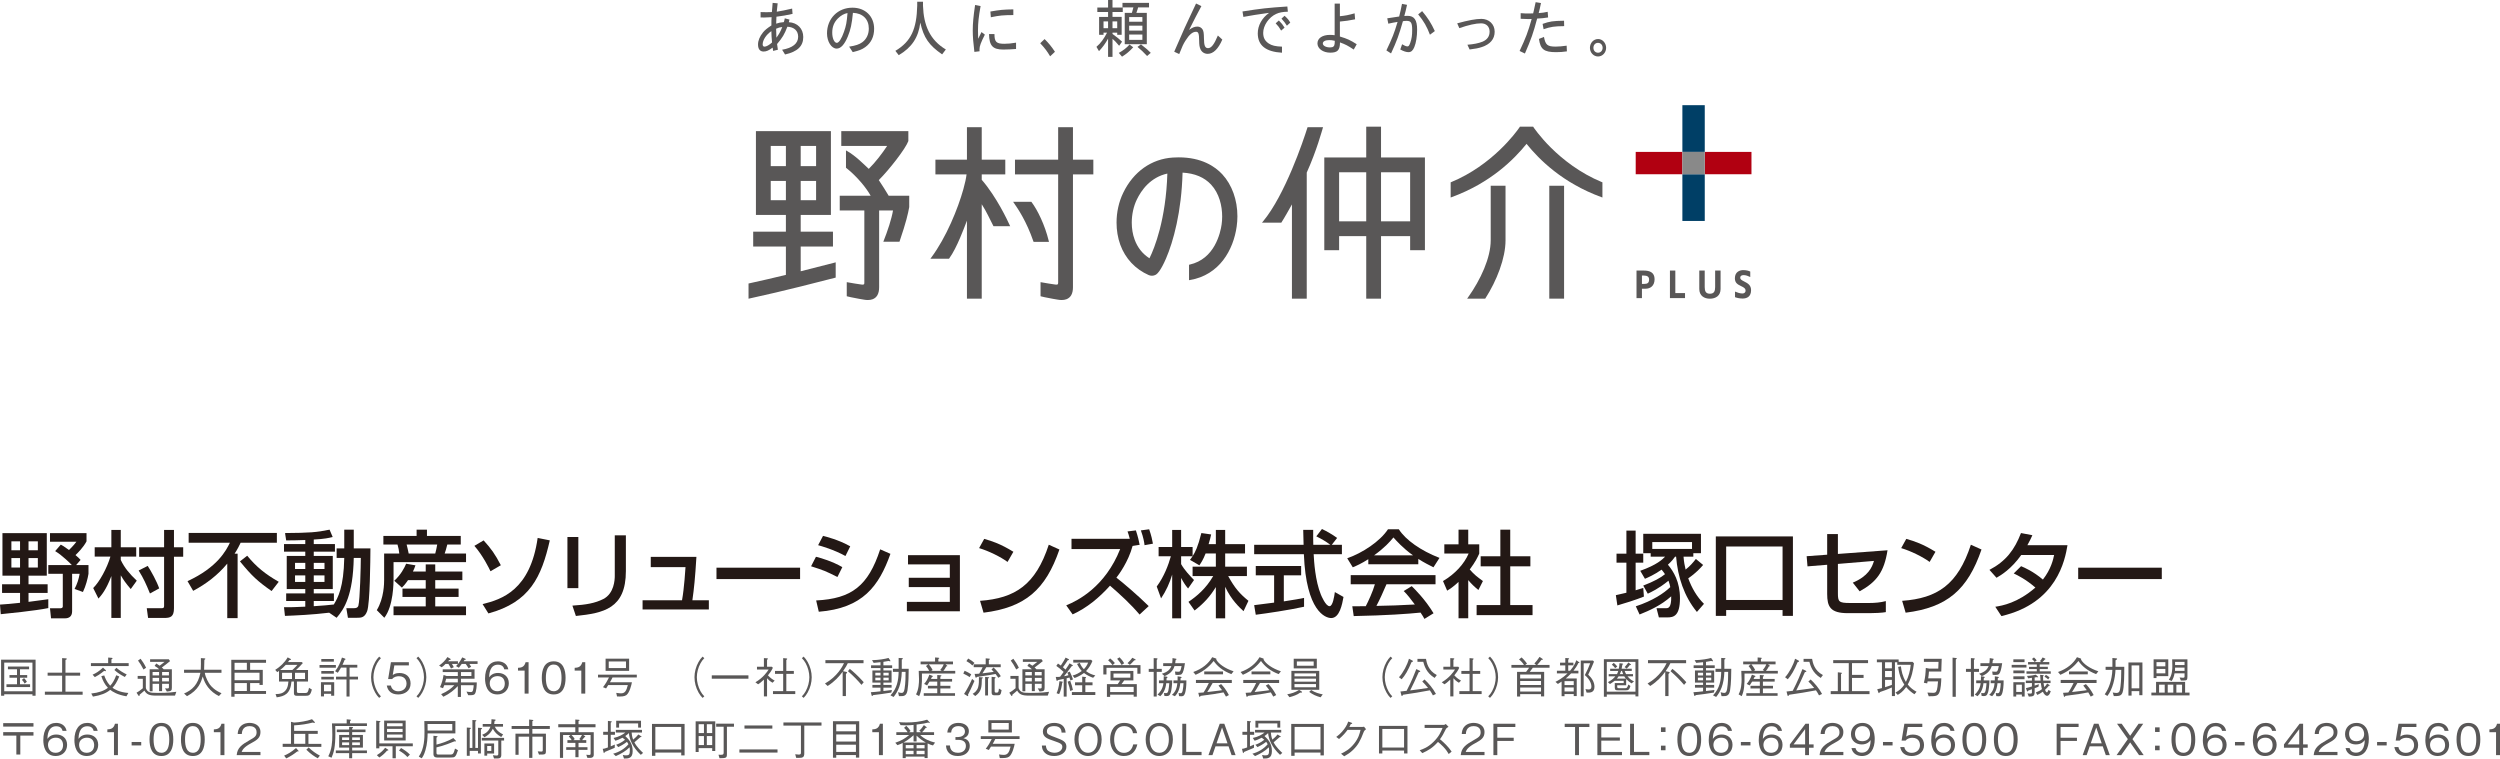 <?xml version="1.0" encoding="UTF-8"?><svg xmlns="http://www.w3.org/2000/svg" viewBox="0 0 338.736 102.779"><defs><style>.d{fill:#003f66;}.e{fill:#b10011;}.f{fill:#231815;}.g{fill:#898989;}.h{fill:#595757;}</style></defs><g id="a"/><g id="b"><g id="c"><g><g><g><g><g><rect class="d" x="227.953" y="14.251" width="3.032" height="6.331"/><rect class="d" x="227.953" y="23.609" width="3.032" height="6.329"/><rect class="e" x="230.985" y="20.582" width="6.329" height="3.027"/><rect class="e" x="221.629" y="20.582" width="6.324" height="3.027"/></g><rect class="g" x="227.953" y="20.582" width="3.032" height="3.027"/></g><g><path class="h" d="M226.267,36.658h.73v3.053h1.314v.68h-2.044v-3.733Z"/><path class="h" d="M235.067,37.694c.002-.437,.17-.715,.398-.877,.227-.166,.506-.219,.727-.219,.387,0,.725,.083,.938,.186l.02,.006v.745l-.047-.02c-.205-.105-.551-.238-.835-.238-.105,0-.226,.014-.317,.068-.094,.053-.157,.14-.158,.306,0,.102,.051,.18,.144,.257,.09,.075,.224,.142,.372,.222,.248,.124,.484,.25,.662,.428,.176,.182,.29,.415,.29,.764,0,.426-.139,.718-.354,.89-.212,.174-.503,.238-.794,.238-.345,0-.747-.075-1.006-.175l-.022-.007v-.763l.046,.022c.257,.113,.638,.239,.95,.239,.1,0,.211-.023,.296-.085,.08-.062,.137-.154,.139-.319,0-.125-.043-.219-.139-.311-.098-.095-.254-.188-.475-.288-.241-.115-.448-.223-.598-.383-.149-.159-.237-.376-.237-.685Z"/><path class="h" d="M223.761,36.902c-.267-.183-.635-.244-1.05-.244h-.973v3.733h.735v-1.27h.478c.328,0,.637-.094,.864-.305,.227-.211,.372-.536,.372-.991,0-.445-.162-.745-.427-.923Zm-.493,1.445c-.111,.089-.278,.123-.495,.123h-.299v-1.135h.263c.241,0,.418,.048,.532,.136,.114,.086,.171,.214,.172,.401,0,.243-.061,.389-.172,.475Z"/><path class="h" d="M231.674,40.472c-.38,0-.736-.1-.998-.312-.263-.213-.432-.544-.432-1.004v-2.497h.734v2.246c0,.269,.039,.501,.143,.652,.103,.15,.278,.24,.564,.24,.285,0,.457-.09,.562-.24,.106-.151,.145-.383,.145-.652v-2.246h.737v2.497c0,.46-.17,.791-.434,1.004-.268,.212-.628,.312-1.015,.312h-.005"/></g><g><path class="h" d="M112.995,35.608c-.443,.115-2.239,.583-4.505,1.148v-3.356h4.373v-2.012h-4.373v-2.265h4.094v-11.352h-10.16v11.352h4.06v2.265h-4.431v2.012h4.431v3.844c-1.646,.399-3.395,.808-4.981,1.152l-.081,.017v2.059l.125-.027c4.455-.956,10.259-2.461,11.606-2.812l.079-.022v-2.068l-.237,.065Zm-4.505-15.831h2.086v2.736h-2.086v-2.736Zm0,4.74h2.086v2.605h-2.086v-2.605Zm-2.005,2.605h-2.054v-2.605h2.054v2.605Zm0-4.609h-2.054v-2.736h2.054v2.736Zm10.587,18.09c.181,.033,.353,.048,.513,.048,.239,0,.458-.035,.651-.106,.288-.107,.514-.303,.661-.576,.149-.277,.221-.624,.221-1.062v-10.393h1.881c-.095,.568-.286,1.281-.506,1.989-.241,.757-.515,1.513-.751,2.102l-.057,.145h2.187l.026-.072c.883-2.59,1.143-3.761,1.297-4.625l.001-1.537h-2.789c-.318-.524-.894-1.478-1.336-2.116,.706-.701,1.6-1.751,2.369-2.754,.395-.515,.759-1.023,1.045-1.458,.285-.442,.496-.815,.591-1.078v-1.34h-9.088v2.007h6.211c-.661,1.003-1.564,2.187-2.485,3.103-.805-.746-1.782-1.754-2.929-2.412l-.16-.089v2.347l.04,.033c.717,.561,1.433,1.277,2.036,1.982,.543,.638,.993,1.281,1.264,1.775h-4.186v1.998h3.333v9.767c0,.061-.003,.11-.008,.149-.008,.028-.018,.048-.029,.064-.012,.025-.029,.04-.057,.051-.032,.012-.076,.022-.142,.022-.049,0-.105-.007-.173-.017-.545-.077-1.146-.171-1.852-.3l-.121-.019v1.902l.074,.024c.093,.029,.271,.068,.492,.115,.33,.07,.752,.149,1.102,.215,.351,.059,.631,.107,.67,.115h.004Z"/><path class="h" d="M158.924,21.346c-1.449,.09-2.79,.571-3.941,1.384-1.144,.815-2.102,1.958-2.788,3.385-.605,1.24-.909,2.654-.909,4.045,0,1.035,.166,2.059,.509,3.005,.688,1.871,2.023,3.297,3.854,4.109h0c.137,.057,.281,.085,.422,.085,.207,0,.416-.059,.595-.176,.122-.084,.253-.224,.408-.438,.264-.368,.581-.945,.912-1.716,.99-2.29,2.105-6.314,2.245-11.64,1.665,.094,2.954,.64,3.869,1.627,1.103,1.195,1.497,2.872,1.497,4.318,0,.377-.026,.737-.073,1.073-.081,.576-.32,1.747-.959,2.876-.319,.562-.739,1.108-1.293,1.565-.552,.452-1.235,.815-2.084,1.006l-.082,.018v2.089l.125-.02c1.992-.332,3.471-1.357,4.5-2.69,1.026-1.335,1.612-2.983,1.832-4.556,.066-.469,.099-.941,.099-1.401,0-2.186-.725-4.247-2.05-5.681-.994-1.071-2.814-2.293-5.901-2.293-.254,0-.516,.008-.785,.026h0Zm-1.787,9.749c-.488,1.879-1.035,3.193-1.393,3.901-.939-.601-1.611-1.444-2.013-2.548-.259-.699-.383-1.483-.383-2.281,0-1.092,.235-2.205,.697-3.152,.282-.579,.739-1.354,1.43-2.032,.666-.646,1.546-1.215,2.695-1.466-.094,3.103-.532,5.641-1.033,7.578Z"/><path class="h" d="M187.122,21.338v-4.178h-2.006v4.178h-5.682v12.563h2.008v-1.907h3.674v8.47h2.006v-8.47h3.943v1.907h2.004v-12.563h-5.946Zm-2.006,8.655h-3.674v-6.654h3.674v6.654Zm5.949,0h-3.943v-6.654h3.943v6.654Zm-13.923-12.681c-.281,.891-1.04,3.18-2.102,5.68-1.058,2.493-2.424,5.226-3.902,7l-.144,.173h2.619l.03-.05c.419-.646,.976-1.659,1.407-2.419v12.767h2.006V23.384c.678-1.507,1.205-2.954,1.566-4.053,.185-.563,.325-1.024,.427-1.364,.051-.177,.09-.295,.121-.408,.029-.097,.046-.163,.052-.186l.041-.135h-2.097l-.023,.073Z"/><path class="h" d="M130.53,25.637c-.737,2.64-2.306,6.506-4.338,9.246l-.126,.171h2.523l.03-.044c.534-.745,1.031-1.757,1.471-2.793,.349-.808,.659-1.623,.925-2.322v10.569h2.004v-12.79c.307,.467,.587,.981,.832,1.465h0c.296,.581,.542,1.106,.732,1.455l.031,.053h2.261l-.075-.149c-.002-.007-.011-.03-.028-.063-.116-.253-.541-1.176-1.195-2.338-.653-1.154-1.527-2.551-2.558-3.737v-.726h3.192v-2.003h-3.192v-4.394h-2.004v4.394h-4.271v2.003h4.218c-.057,.499-.205,1.194-.432,2.002Zm13.965,14.908c.288-.109,.513-.303,.664-.576,.15-.277,.221-.624,.221-1.062v-15.273h2.761v-2.003h-2.761v-4.394h-2.006v4.394h-5.849v2.003h5.849v14.647c0,.061-.006,.11-.015,.149-.006,.028-.015,.048-.025,.064-.014,.025-.031,.04-.06,.051-.029,.013-.074,.022-.142,.022-.046,0-.106-.007-.174-.017-.538-.077-1.141-.171-1.847-.3l-.124-.019v1.902l.075,.024c.096,.029,.271,.068,.492,.115,.333,.07,.754,.149,1.103,.215,.349,.059,.63,.107,.67,.115h.001c.185,.033,.357,.048,.52,.048,.238,0,.456-.035,.647-.106Zm-7.111-13.04c.566,.814,1.691,2.47,2.636,5.199l.025,.066h2.086l-.033-.129c-.259-1.082-.643-2.131-1.058-3.042-.417-.914-.865-1.681-1.267-2.217l-.034-.043h-2.471l.116,.166Z"/><g><rect class="h" x="209.92" y="25.169" width="2.004" height="15.295"/><path class="h" d="M203.202,36.507c-.489,1.364-1.169,2.72-1.934,3.911l-.029,.046h-2.448l.119-.167c.859-1.206,1.629-2.554,2.183-3.891,.554-1.339,.889-2.672,.889-3.839v-7.398h2.008v7.398c0,1.212-.298,2.574-.789,3.94Z"/><path class="h" d="M207.767,17.215l.008,.011c.007,.011,.018,.027,.029,.048,.028,.034,.069,.093,.119,.169,.104,.141,.257,.342,.457,.602,.403,.508,1.005,1.219,1.79,1.993,1.573,1.551,3.888,3.402,6.883,4.641l.066,.023v2.059l-.142-.051c-5.274-1.934-8.422-5.091-10.139-7.218-1.722,2.127-4.866,5.284-10.141,7.218l-.142,.051v-2.057l.067-.025c5.568-2.303,8.796-6.749,9.239-7.393,.029-.039,.047-.069,.05-.075l.028-.053h1.793l.034,.055Z"/></g></g></g><g><path class="h" d="M105.37,.451c-.044,.38-.085,.685-.124,1.136,.717-.119,1.107-.196,2.083-.425l.056,.72c-.923,.201-1.312,.271-2.184,.382-.017,.285-.024,.559-.033,.94,.426-.137,.551-.161,1.034-.206,.066-.202,.08-.259,.128-.516l.637,.172c-.015,.1-.03,.168-.089,.355,1.172,.059,1.957,.874,1.957,2.007,0,1.237-.779,1.987-2.467,2.367l-.398-.643c1.429-.247,2.173-.847,2.173-1.763,0-.812-.547-1.314-1.46-1.357-.409,1.057-.657,1.462-1.397,2.347,.03,.272,.055,.441,.11,.772l-.644,.161c-.026-.128-.048-.279-.065-.452-.505,.384-.852,.536-1.222,.536-.488,0-.759-.331-.759-.95,0-.534,.228-1.086,.668-1.637,.27-.331,.577-.577,1.144-.947,0-.633,0-.729,.028-1.121-.406,.027-.711,.044-.995,.044h-.049c-.172,0-.266,0-.448-.008v-.729c.401,.017,.529,.017,.78,.017,.251,0,.369,0,.749-.017v-.036l.008-.031c0-.048,0,0,.01-.129l.008-.101c.007-.131,.007-.052,.023-.255,.031-.39,.031-.466,.054-.694l.684,.061Zm-2.034,5.565c0,.197,.096,.305,.253,.305,.245,0,.634-.218,1.019-.567-.063-.686-.082-.968-.091-1.533-.684,.456-1.181,1.202-1.181,1.795Zm1.824-2.124c.007,.522,.016,.828,.04,1.217,.386-.534,.526-.789,.795-1.447-.355,.039-.481,.076-.835,.23Z"/><path class="h" d="M115.053,6.321c.883-.133,1.374-.305,1.784-.598,.567-.418,.882-1.081,.882-1.849,0-1.273-.817-2.087-2.152-2.134-.143,1.498-.316,2.294-.693,3.208-.454,1.095-.958,1.637-1.51,1.637-.703,0-1.309-.947-1.309-2.061,0-2.005,1.46-3.483,3.448-3.483,1.735,0,2.936,1.164,2.936,2.857,0,1.078-.407,1.917-1.209,2.493-.439,.314-.829,.466-1.69,.67l-.487-.739Zm-1.508-3.84c-.529,.527-.781,1.144-.781,1.951,0,.762,.279,1.375,.625,1.375,.277,0,.653-.587,.962-1.486,.297-.854,.373-1.253,.482-2.553-.451,.08-.885,.324-1.287,.714Z"/><path class="h" d="M125.061,.781c.089,2.664,.945,4.644,3.095,5.923l-.503,.662c-1.776-1.222-2.5-2.256-2.959-4.306-.237,2.007-1.158,3.382-2.919,4.416l-.458-.585c2.161-1.287,2.881-2.993,2.96-6.118V.239h.784V.781Z"/><path class="h" d="M132.865,.821c-.258,1.431-.353,2.288-.353,3.314,0,.304,.007,.483,.022,1.119,.074-.146,.126-.265,.284-.569,.096-.185,.104-.204,.167-.341l.458,.349c-.545,1.078-.727,1.558-.727,2,0,.078,0,.146,.007,.255l-.699,.084c-.149-1.195-.221-2.078-.221-2.889,0-.984,.087-1.907,.316-3.467l.746,.144Zm1.879,3.797c0,1.061,.253,1.314,1.334,1.314,.479,0,.955-.041,1.592-.152v.856c-.51,.043-1.222,.078-1.718,.078-1.437,0-1.911-.501-1.944-2.095h.736Zm2.557-2.576c-1.389,.008-1.846,.048-3.046,.296l-.063-.776c1.344-.231,1.736-.268,3.109-.292v.772Z"/><path class="h" d="M141.536,5.294c.515,.504,.961,1.043,1.404,1.723l-.654,.611c-.386-.661-.774-1.169-1.343-1.77l.594-.564Z"/><path class="h" d="M150.738,0V1.017h1.39v.607h-1.39v.666h1.241v2.429h-.602v-.288h-.639v.169c.678,.501,.92,.694,1.295,1.047l-.397,.557c-.48-.567-.598-.688-.898-.943v2.442h-.601v-2.468c-.377,.681-.717,1.147-1.231,1.698l-.345-.586c.568-.483,1.015-1.093,1.434-1.916h-.473v.288h-.598V2.291h1.214v-.666h-1.457v-.607h1.457V0h.601Zm-1.217,3.82h.616v-.923h-.616v.923Zm1.217,0h.639v-.923h-.639v.923Zm2.806,2.587c-.48,.533-.968,.938-1.517,1.272l-.438-.51c.602-.33,1.043-.669,1.461-1.135l.494,.373Zm2.141-6.018V1h-1.477c-.053,.22-.077,.288-.235,.74h1.413V5.992h-2.991V1.74h.969c.102-.323,.135-.445,.207-.74h-1.482V.39h3.596Zm-2.692,2.552h1.793v-.63h-1.793v.63Zm0,1.202h1.793v-.669h-1.793v.669Zm0,1.26h1.793v-.729h-1.793v.729Zm1.603,.611c.807,.637,.949,.763,1.325,1.145l-.495,.431c-.515-.549-.807-.827-1.303-1.235l.473-.341Z"/><path class="h" d="M162.781,.831c-.652,1.22-.907,1.702-1.665,3.218,.459-.333,.759-.447,1.139-.447,.276,0,.536,.144,.682,.381,.137,.213,.186,.534,.19,1.184,.009,1.028,.151,1.358,.561,1.358,.435,0,.83-.509,1.327-1.713l.601,.551c-.545,1.266-1.23,1.934-1.974,1.934-.443,0-.812-.237-.985-.626-.134-.315-.173-.569-.181-1.204-.007-.892-.1-1.162-.41-1.162-.483,0-.932,.381-1.459,1.231-.263,.414-.446,.802-.83,1.789l-.678-.316c1.062-2.485,1.751-4.001,2.959-6.533l.725,.355Z"/><path class="h" d="M174.501,1.587c-.678,.014-1.175,.105-1.577,.295-.996,.448-1.767,1.569-1.767,2.566,0,.654,.22,1.088,.747,1.444,.414,.279,.91,.397,1.799,.43v.822c-2.193-.126-3.282-.989-3.282-2.62,0-1.065,.562-2.083,1.531-2.777l-.103,.013-.094,.008c-1.739,.247-1.847,.268-3.284,.524l-.118-.738c2.511-.398,3.432-.499,6.077-.674l.069,.708Zm-1.224,1.19c.418,.42,.505,.538,.774,.969l-.466,.399c-.275-.468-.357-.571-.739-.984l.431-.384Zm.774-.638c.442,.403,.551,.541,.774,.928l-.457,.417c-.285-.442-.339-.516-.735-.958l.418-.387Z"/><path class="h" d="M181.548,.485v1.711c.756-.075,1.154-.153,1.995-.389l.064,.811c-.915,.177-1.24,.227-2.059,.303v2.027c1.019,.307,1.378,.474,2.279,1.044l-.402,.722c-.836-.551-1.107-.688-1.863-.967-.008,1.051-.33,1.389-1.325,1.389-.978,0-1.73-.551-1.73-1.254,0-.706,.673-1.155,1.691-1.155,.228,0,.339,.007,.64,.043V.485h.71Zm-.695,5.042c-.331-.074-.497-.094-.748-.094-.544,0-.869,.178-.869,.458,0,.304,.419,.534,.969,.534,.229,0,.379-.035,.476-.129,.088-.076,.134-.184,.157-.38,.01-.087,.015-.163,.015-.298v-.091Z"/><path class="h" d="M190.646,.654c-.165,.762-.212,.939-.37,1.512,.174-.014,.317-.021,.435-.021,.914,0,1.301,.556,1.301,1.864,0,.913-.134,1.772-.377,2.364-.198,.483-.433,.694-.795,.694-.296,0-.663-.115-1.109-.361l.245-.709c.269,.173,.553,.291,.72,.291,.167,0,.247-.1,.387-.49,.197-.579,.259-.976,.259-1.74,0-.972-.158-1.229-.749-1.229-.182,0-.317,.01-.506,.043-.537,1.89-.825,2.678-1.609,4.368l-.63-.408c.803-1.69,1.056-2.315,1.515-3.864-.551,.091-.69,.119-1.255,.242l-.142-.728c1.064-.169,.788-.124,1.612-.244,.196-.77,.209-.858,.385-1.713l.684,.131Zm2.045,.853c.767,.908,1.223,1.626,1.721,2.703l-.664,.494c-.403-1.085-.859-1.875-1.594-2.754l.536-.442Z"/><path class="h" d="M197.444,3.161c1.514-.415,2.533-.603,3.276-.603,1.017,0,1.799,.706,1.799,1.739,0,1.015-.631,1.713-1.731,2.075-.449,.153-.889,.239-1.665,.332l-.298-.643c.816-.059,1.53-.202,2.051-.413,.633-.268,.957-.725,.957-1.36,0-.685-.45-1.126-1.154-1.126-.709,0-1.711,.22-2.949,.652l-.286-.652Z"/><path class="h" d="M208.794,.414c-.141,.695-.181,.866-.313,1.361,.463-.029,.754-.076,1.221-.175l.056,.765c-.512,.083-.892,.127-1.484,.152-.527,1.989-.805,2.769-1.657,4.736l-.72-.346c.87-1.858,1.123-2.529,1.635-4.332-.282,.009-.354,.009-.441,.009h-.046c-.325,0-.553-.009-1.003-.037v-.762c.473,.038,.75,.045,1.027,.045,.21,0,.361,0,.662-.015,.033-.146,.008-.049,.08-.324,.078-.357,.15-.662,.26-1.195l.723,.117Zm.403,4.584c.206,1.096,.474,1.317,1.593,1.317,.407,0,.878-.043,1.483-.126l.033,.771c-.497,.074-.94,.108-1.46,.108-1.635,0-2.13-.379-2.327-1.796l.678-.273Zm2.739-1.457c-1.35,.016-1.809,.085-2.787,.416l-.135-.718c.956-.341,1.39-.409,2.905-.431l.017,.734Z"/><path class="h" d="M217.621,6.476c0,.653-.492,1.176-1.097,1.176-.61,0-1.097-.524-1.097-1.176,0-.655,.487-1.189,1.113-1.189,.59,0,1.081,.543,1.081,1.189Zm-1.721,0c0,.388,.26,.667,.624,.667,.357,0,.623-.288,.623-.667,0-.389-.266-.67-.631-.67-.356,0-.616,.281-.616,.67Z"/></g></g><g><g><path class="f" d="M0,81.919c.459-.026,.957-.064,2.717-.243v-1.339H.28v-1.174H2.717v-1.161H.332v-5.766H6.34v5.766H3.865v1.161h2.589v1.174H3.865v1.212c.293-.038,2.577-.345,2.679-.357v1.199c-1.684,.357-5.804,.766-6.442,.829l-.102-1.301Zm1.543-8.572v1.211h1.173v-1.211H1.543Zm0,2.271v1.275h1.173v-1.275H1.543Zm2.322-2.271v1.211h1.263v-1.211h-1.263Zm0,2.271v1.275h1.263v-1.275h-1.263Zm4.375-1.824c.243,.127,.345,.179,1.11,.727,.612-.6,.868-.931,1.008-1.122h-3.584v-1.161h4.95v1.11c-.447,.854-1.212,1.594-1.493,1.862,.408,.356,.523,.472,.689,.65l-.6,.701h1.671v1.187c-.102,.638-.357,1.646-.752,2.462l-1.135-.408c.344-.663,.561-1.313,.689-2.054h-1.021v5.077c0,.728-.447,.957-.982,.957h-1.875l-.141-1.365h1.352c.128,0,.383,0,.383-.268v-4.401h-1.964v-1.187h3.189c-.127-.14-1.263-1.288-2.258-1.888l.765-.88Z"/><path class="f" d="M12.627,79.674c.854-.829,1.875-2.692,2.334-4.261h-2.13v-1.264h2.258v-2.347h1.275v2.347h2.092v1.264h-2.092v.459c.485,1.046,1.199,1.888,2.168,2.807l-.816,1.135c-.676-.791-.969-1.212-1.352-1.862v5.778h-1.275v-5.676c-.714,1.888-1.339,2.589-1.748,3.049l-.714-1.429Zm7.386-2.998c.446,.676,1.25,2.13,1.556,3.049l-1.25,.688c-.536-1.301-.842-2.003-1.531-3.112l1.225-.625Zm2.22-4.873h1.339v2.347h1.25v1.289h-1.25v6.965c0,1.174-.472,1.326-1.339,1.326h-2.168l-.179-1.326h2.054c.115,0,.293,0,.293-.28v-6.685h-3.38v-1.289h3.38v-2.347Z"/><path class="f" d="M30.791,76.369c-1.263,1.531-2.857,2.756-4.618,3.687l-.766-1.313c4.069-1.875,5.23-4.158,5.741-5.204h-5.587v-1.327h11.953v1.327h-4.911c-.166,.344-.383,.816-.816,1.479h.408v8.738h-1.403v-7.387Zm2.704-1.071c1.25,1.519,2.449,2.487,4.273,3.533l-.969,1.251c-1.875-1.314-2.679-2.041-4.286-4.019l.982-.766Z"/><path class="f" d="M44.604,83.016c-2.321,.28-4.401,.37-5.995,.434l-.128-1.174c.74,0,1.544,0,2.883-.076v-.766h-2.59v-1.033h2.59v-.587h-2.513v-4.49h2.513v-.574h-2.883v-1.033h2.883v-.548c-1.212,.051-1.964,.051-2.59,.051l-.153-.995c3.253-.025,4.286-.089,6.034-.459l.421,.995c-.51,.127-1.097,.268-2.564,.344v.612h2.87v1.033h-2.87v.574h2.577v4.49h-2.577v.587h2.73v1.033h-2.73v.702c1.289-.077,2.016-.153,2.717-.23,.561-.918,1.339-2.321,1.416-6.313h-1.033v-1.289h1.033v-2.538h1.289v2.538h2.258c-.013,1.519-.051,7.425-.446,8.509-.332,.893-.842,.893-1.391,.893h-1.212l-.217-1.301h1.046c.472,0,.548-.229,.586-.332,.217-.727,.332-5.498,.332-6.479h-.957c-.102,5.038-1.263,6.888-2.322,8.112l-1.008-.688Zm-4.63-6.748v.829h1.391v-.829h-1.391Zm0,1.696v.881h1.391v-.881h-1.391Zm2.539-1.696v.829h1.454v-.829h-1.454Zm0,1.696v.881h1.454v-.881h-1.454Z"/><path class="f" d="M51.944,72.619h4.503v-.854h1.403v.854h4.58v1.161h-1.824c-.102,.472-.281,1.008-.357,1.225h2.896v1.16h-9.822v2.31c0,.408,0,3.636-1.25,5.229l-1.021-1.033c.995-1.62,.995-3.712,.995-4.069v-3.597h2.054c-.038-.421-.115-.804-.242-1.225h-1.914v-1.161Zm3.342,5.982c-.383,.562-.587,.778-.829,1.021l-1.033-.931c.893-.829,1.365-1.735,1.607-2.31l1.263,.217c-.115,.319-.191,.536-.345,.843h1.735v-.97h1.289v.97h3.674v1.16h-3.674v1.148h3.164v1.136h-3.164v1.275h4.171v1.199h-9.822v-1.199h4.362v-1.275h-3.15v-1.136h3.15v-1.148h-2.398Zm-.191-4.821c.077,.255,.217,.918,.281,1.225h3.597c.115-.421,.191-.791,.268-1.225h-4.146Z"/><path class="f" d="M66.459,77.402c-.166-.356-1.021-2.117-2.182-3.443l1.25-.74c1.033,1.136,1.544,1.85,2.334,3.367l-1.403,.816Zm-1.072,4.452c2.615-.65,6.455-1.888,7.462-8.968l1.646,.332c-1.135,4.962-2.691,8.368-8.317,9.898l-.791-1.263Z"/><path class="f" d="M78.362,79.686h-1.479v-6.927h1.479v6.927Zm6.442-2.31c0,5.103-3.036,5.689-6.774,6.085l-.472-1.403c1.85-.114,3.075-.331,4.185-.893,1.479-.753,1.556-2.628,1.556-3.112v-5.523h1.505v4.847Z"/><path class="f" d="M94.361,75.451c-.179,2.934-.319,4.261-.548,5.881h2.232v1.25h-8.98v-1.25h5.345c.306-1.658,.459-4.325,.472-4.49h-4.708v-1.391h6.187Z"/><path class="f" d="M108.407,76.918v1.544h-11.328v-1.544h11.328Z"/><path class="f" d="M113.468,78.181c-1.671-.829-1.709-.854-3.572-1.454l.663-1.288c.612,.153,2.194,.6,3.572,1.403l-.664,1.339Zm-2.883,3.177c4.809-.242,7.054-1.965,8.674-6.927l1.39,.612c-1.556,4.362-3.737,7.373-9.708,7.845l-.357-1.53Zm3.967-6.021c-1.557-.867-3.292-1.352-3.7-1.467l.664-1.263c.434,.115,2.066,.51,3.687,1.416l-.65,1.313Z"/><path class="f" d="M130.06,75.222v7.603h-7.182v-1.275h5.817v-2.003h-5.562v-1.263h5.562v-1.812h-5.664v-1.25h7.029Z"/><path class="f" d="M136.517,76.14c-.957-.701-2.539-1.479-3.853-1.875l.689-1.25c1.123,.318,2.232,.688,3.955,1.748l-.791,1.377Zm-3.725,5.269c4.771-.345,7.539-2.182,9.312-7.603l1.441,.65c-1.875,5.447-4.63,7.857-10.282,8.56l-.472-1.607Z"/><path class="f" d="M153.907,71.866c.293,.894,.408,1.441,.511,1.952l-.957,.153c-.587,2.168-1.875,3.891-2.194,4.299,.727,.548,2.985,2.462,4.376,3.853l-1.238,1.147c-1.211-1.429-2.589-2.691-4.005-3.916-1.441,1.607-3.113,3.011-5.064,3.891l-.867-1.225c1.582-.638,5.281-2.513,7.309-7.628h-6.595v-1.391h7.896c-.115-.459-.217-.753-.306-.995l1.135-.141Zm1.174,2.003c-.051-.408-.141-1.008-.498-2.003l1.123-.152c.306,.893,.421,1.441,.51,1.951l-1.135,.204Z"/><path class="f" d="M163.352,74.992c-.332,.854-.6,1.237-.842,1.606l-1.275-.739c.102-.128,.242-.307,.356-.485h-1.556v1.06c.434,.778,1.16,1.556,1.747,2.155l-.804,1.148c-.382-.446-.612-.816-.943-1.429v5.473h-1.212v-5.932c-.332,1.135-.842,2.245-1.505,3.227l-.587-1.606c1.008-1.365,1.581-2.922,1.913-4.096h-1.658v-1.263h1.837v-2.309h1.212v2.309h1.556v1.25c.357-.561,.715-1.237,1.187-3.138l1.327,.191c-.077,.357-.179,.778-.345,1.313h.982v-1.926h1.263v1.926h2.691v1.264h-2.691v1.785h2.946v1.276h-2.538c.893,1.633,1.569,2.397,2.743,3.354l-.664,1.403c-.472-.434-1.671-1.518-2.487-3.304v4.273h-1.263v-4.235c-.778,1.263-1.607,2.194-2.883,3.176l-.829-1.173c1.122-.753,2.372-1.799,3.354-3.495h-2.794v-1.276h3.151v-1.785h-1.391Z"/><path class="f" d="M180.443,73.818h1.378v1.275h-3.827c.052,.97,.204,3.585,.982,5.485,.064,.141,.638,1.557,1.174,1.557,.434,0,.638-1.327,.715-1.914l1.173,.664c-.179,.981-.522,2.857-1.671,2.857-.766,0-3.394-.881-3.699-8.649h-6.735v-1.275h6.697c0-.28-.038-1.696-.052-2.028h1.353c0,.791-.013,1.518,.013,2.028h2.309c-.611-.459-1.135-.766-1.9-1.148l.766-.995c.65,.307,1.441,.766,2.054,1.212l-.728,.932Zm-10.511,8.177c.688-.09,2.411-.307,2.704-.345v-3.699h-2.487v-1.263h6.148v1.263h-2.347v3.533c1.467-.217,2.245-.369,2.742-.472v1.199c-2.079,.459-5.039,.893-6.544,1.084l-.217-1.301Z"/><path class="f" d="M185.398,75.769c-.97,.612-1.557,.868-2.105,1.098l-.752-1.225c2.054-.715,4.439-2.283,5.523-3.929h1.467c.932,1.454,2.985,2.896,5.511,3.878l-.816,1.275c-.536-.269-1.275-.638-2.054-1.136v.728h-6.773v-.689Zm7.603,8.088c-.153-.28-.229-.421-.523-.854-1.747,.179-4.604,.383-9.057,.472l-.191-1.326c.268,0,1.429,0,1.824-.013,.332-.625,.97-2.016,1.237-2.973h-3.278v-1.237h11.493v1.237h-6.646c-.434,1.033-.932,2.117-1.365,2.934,2.386-.051,2.653-.063,5.205-.191-.625-.829-.944-1.263-1.506-1.823l1.085-.664c.395,.383,1.85,1.824,2.959,3.674l-1.237,.766Zm-1.544-8.61c-1.377-.97-2.347-2.079-2.653-2.424-.51,.612-1.198,1.391-2.627,2.424h5.28Z"/><path class="f" d="M198.938,83.769h-1.314v-4.924c-.765,.714-1.147,.943-1.543,1.186l-.562-1.301c1.633-.957,2.883-2.334,3.47-3.725h-3.291v-1.25h1.926v-1.99h1.314v1.99h1.492v1.25c-.217,.484-.51,1.122-1.288,2.155,.65,.74,.957,.957,1.786,1.569l-.612,1.212c-.6-.485-.944-.829-1.378-1.34v5.167Zm4.35-12.004h1.34v3.609h2.729v1.365h-2.729v5.243h3.023v1.365h-7.578v-1.365h3.215v-5.243h-2.666v-1.365h2.666v-3.609Z"/></g><g><path class="f" d="M222.741,80.834c-.995,.408-2.896,1.008-3.598,1.199l-.204-1.391c.37-.076,.766-.165,1.429-.331v-4.069h-1.339v-1.225h1.339v-3.126h1.25v3.126h1.033v1.225h-1.033v3.737c.677-.204,.74-.229,1.033-.318l.09,1.173Zm-.09-1.492c1.441-.549,2.398-1.084,2.947-1.544-.166-.255-.307-.421-.46-.612-1.033,.715-1.85,1.06-2.258,1.237l-.638-1.084c2.271-.804,3.023-1.557,3.368-1.913h-1.952v-.473h-1.008v-2.627h7.82v2.627h-1.034v.473h-1.326c.063,.816,.141,1.109,.28,1.747,.612-.484,.995-.931,1.391-1.441l.982,.816c-.345,.396-.919,1.059-2.016,1.812,.472,1.288,1.161,2.5,2.131,3.457l-.957,1.097c-1.735-2.104-2.603-4.771-2.819-7.487h-.141c-.178,.255-.421,.587-.969,1.084,.765,.905,1.633,2.321,1.633,4.554,0,2.386-.855,2.59-1.697,2.59h-1.16l-.319-1.25h1.301c.256,0,.728,0,.689-1.607-1.391,1.237-2.947,1.926-4.286,2.462l-.511-1.109c2.322-.766,3.827-1.786,4.669-2.603-.025-.153-.102-.523-.242-.867-1.288,1.059-2.398,1.568-2.807,1.76l-.612-1.097Zm6.608-4.962v-.932h-5.384v.932h5.384Z"/><path class="f" d="M241.528,82.658h-7.642v.791h-1.402v-10.767h10.447v10.767h-1.403v-.791Zm0-8.61h-7.642v7.246h7.642v-7.246Z"/><path class="f" d="M255.749,74.558c-.459,2.935-1.467,4.287-3.775,5.562l-.932-1.174c2.079-.867,2.615-2.066,2.87-2.946l-4.886,.408v3.967c0,1.148,.115,1.327,1.62,1.327h2.628c.728,0,1.544-.064,2.245-.256v1.493c-.511,.102-1.646,.14-2.182,.14h-2.972c-2.373,0-2.794-.88-2.794-2.615v-3.941l-2.666,.217-.115-1.378,2.781-.204v-2.793h1.454v2.691l6.723-.498Z"/><path class="f" d="M261.455,76.14c-.957-.701-2.538-1.479-3.853-1.875l.688-1.25c1.123,.318,2.232,.688,3.955,1.748l-.791,1.377Zm-3.725,5.269c4.771-.345,7.539-2.182,9.312-7.603l1.441,.65c-1.875,5.447-4.63,7.857-10.281,8.56l-.472-1.607Z"/><path class="f" d="M273.844,76.714c.51,.217,1.62,.688,2.959,1.812,1.11-1.429,1.391-2.717,1.519-3.329h-4.452c-1.365,1.913-2.73,2.729-3.355,3.087l-.956-1.071c2.22-1.161,3.393-2.705,4.273-4.988l1.543,.293c-.166,.37-.293,.664-.676,1.353h5.434c-.331,1.978-1.415,7.858-8.954,9.605l-.83-1.263c.944-.153,3.011-.497,5.435-2.603-1.301-1.122-2.359-1.633-2.934-1.913l.995-.982Z"/><path class="f" d="M292.911,76.918v1.544h-11.327v-1.544h11.327Z"/></g><g><path class="h" d="M4.396,94.269v-.197H.572v.197H.147v-4.891H4.822v4.891h-.426Zm0-4.494H.572v3.889h3.824v-3.889Zm-3.521,3.316v-.379h1.428v-.879H1.284v-.369h1.02v-.785H1.074v-.367H3.941v.367h-1.23v.785h.974v.369h-.974v.879h1.364v.379H.875Zm2.46-.473c-.111-.203-.192-.32-.367-.5l.291-.24c.164,.164,.257,.281,.385,.496l-.309,.244Z"/><path class="h" d="M8.417,89.17l.478,.029c.151,.012,.163,.068,.163,.08,0,.053-.082,.088-.187,.141v1.719h1.988v.414h-1.988v2.168h2.326v.408H6.08v-.408h2.337v-2.168h-1.964v-.414h1.964v-1.969Z"/><path class="h" d="M12.319,90.248v-.396h2.337v-.758l.501,.041c.046,.006,.093,.029,.093,.059,0,.057-.064,.098-.152,.15v.508h2.337v.396h-5.118Zm4.815,4.098c-1.236-.205-1.877-.625-2.198-.875-.56,.461-1.259,.74-2.343,.916l-.227-.42c.985-.105,1.725-.355,2.255-.775-.425-.443-.705-.996-.892-1.58l.396-.094c.099,.287,.314,.863,.804,1.395,.35-.367,.577-.787,.822-1.424l.408,.17c-.326,.775-.589,1.184-.915,1.527,.21,.162,.921,.623,2.145,.705l-.256,.455Zm-2.845-3.404c-.046,0-.128-.023-.181-.041-.624,.508-.979,.705-1.259,.846l-.303-.332c.455-.205,.874-.455,1.411-.957l.326,.303c.059,.059,.076,.082,.076,.123s-.029,.059-.07,.059Zm2.623,.787c-.799-.408-1.183-.746-1.411-.951l.268-.297c.501,.42,.875,.635,1.399,.904l-.256,.344Z"/><path class="h" d="M23.712,94.252h-2.588c-.933,0-1.276-.197-1.556-.682-.117,.105-.327,.303-.653,.559,0,.082,.006,.176-.07,.176-.041,0-.07-.035-.093-.07l-.251-.379c.239-.129,.484-.291,.851-.605v-1.277h-.699v-.391h1.107v1.533c0,.332,.268,.584,.495,.664,.204,.076,.42,.105,1.137,.105,1.381,0,2.093-.094,2.5-.152l-.181,.52Zm-4.267-3.537c-.286-.555-.501-.887-.746-1.213l.35-.246c.257,.34,.507,.713,.746,1.219l-.35,.24Zm3.159,2.988l-.245-.436c.163,.012,.25,.018,.303,.018,.227,0,.227-.082,.227-.246v-.385h-.927v.992h-.408v-.992h-.88v1.01h-.396v-2.979h1.288c-.163-.164-.314-.287-.618-.455l.228-.332c.128,.074,.134,.08,.455,.303,.414-.314,.46-.35,.665-.52h-1.958v-.35h2.535l.169,.246c-.449,.367-.688,.553-1.113,.861,.157,.129,.209,.205,.25,.246h1.107v2.471c0,.402-.058,.508-.682,.547Zm-1.049-2.65h-.88v.459h.88v-.459Zm0,.791h-.88v.479h.88v-.479Zm1.334-.791h-.927v.459h.927v-.459Zm0,.791h-.927v.479h.927v-.479Z"/><path class="h" d="M29.659,94.311c-.571-.279-1.078-.682-1.469-1.184-.355-.467-.554-.887-.717-1.469-.228,.74-.56,1.836-2.139,2.67l-.396-.361c1.072-.455,1.889-1.184,2.215-2.811h-2.215v-.408h2.262c.011-.203,.023-.355,.023-.785,0-.287,0-.508-.006-.793l.455,.029c.041,0,.152,.012,.152,.074,0,.023-.023,.053-.134,.135-.006,.543-.012,.623-.035,1.34h2.354v.408h-2.261c.093,.682,.554,1.418,.711,1.627,.192,.25,.659,.77,1.556,1.143l-.355,.385Z"/><path class="h" d="M31.338,94.404v-5.008h4.709v.408h-2.157v.955h1.714v2.047h-.443v-.256h-1.271v1.078h2.157v.396h-4.267v.379h-.443Zm2.11-3.645v-.955h-1.667v.955h1.667Zm1.714,1.4v-1.004h-3.381v1.004h3.381Zm-1.714,1.469v-1.078h-1.667v1.078h1.667Z"/><path class="h" d="M41.383,94.275h-1.178c-.379,0-.379-.227-.379-.414v-1.516h-.332c-.146,1.691-.956,1.994-2.005,2.139l-.152-.436c.53-.023,1.102-.047,1.492-.695,.192-.32,.239-.82,.25-1.008h-1.276v-1.439c-.082,.064-.128,.094-.239,.164l-.274-.305c.676-.42,1.306-1.025,1.685-1.695l.367,.191c.035,.018,.087,.064,.087,.1,0,.07-.087,.064-.198,.064-.087,.129-.111,.158-.21,.279h1.865l.151,.135c-.408,.449-.507,.553-.927,.943h1.626v1.562h-1.504v1.26c0,.186,.006,.291,.245,.291h.91c.274,0,.367-.123,.483-.699l.385,.227c-.192,.834-.431,.852-.874,.852Zm-2.664-4.191c-.204,.234-.53,.525-.764,.699h1.656c.373-.35,.524-.506,.688-.699h-1.58Zm.845,1.078h-1.346v.834h1.346v-.834Zm1.766,0h-1.358v.834h1.358v-.834Z"/><path class="h" d="M43.295,90.475v-.367h2.215v.367h-2.215Zm1.574,3.795v-.262h-.968v.35h-.414v-1.924h1.795v1.836h-.414Zm-1.335-4.617v-.361h1.702v.361h-1.702Zm0,1.627v-.367h1.702v.367h-1.702Zm0,.787v-.361h1.702v.361h-1.702Zm1.335,.711h-.968v.887h.968v-.887Zm2.495-.711v2.309h-.414v-2.309h-1.422v-.379h1.422v-1.23h-.746c-.192,.344-.344,.566-.437,.699l-.361-.215c.478-.611,.729-1.219,.927-1.848l.385,.133c.046,.018,.099,.035,.099,.088s-.047,.07-.128,.1c-.046,.135-.134,.355-.286,.664h2.011v.379h-1.049v1.23h1.143v.379h-1.143Z"/><path class="h" d="M51.614,89.176c-.227,.244-.355,.391-.524,.705-.309,.576-.49,1.252-.49,1.883,0,.629,.181,1.305,.49,1.883,.169,.314,.297,.459,.524,.705l-.239,.209c-.233-.25-.373-.414-.548-.734-.356-.635-.548-1.357-.548-2.062s.192-1.428,.548-2.064c.175-.32,.314-.482,.548-.734l.239,.211Z"/><path class="h" d="M53.952,94.094c-.921,0-1.417-.482-1.544-1.211h.554c.087,.506,.507,.781,.991,.781,.601,0,1.131-.361,1.131-1.045,0-.197-.07-.996-1.032-.996-.262,0-.676,.064-.915,.385h-.548l.379-2.285h2.431v.438h-1.97l-.216,1.301c.151-.105,.396-.275,.909-.275,.869,0,1.51,.496,1.51,1.428,0,.975-.775,1.48-1.679,1.48Z"/><path class="h" d="M56.43,94.352c.228-.246,.356-.391,.525-.705,.309-.578,.49-1.254,.49-1.883,0-.631-.181-1.307-.49-1.883-.169-.314-.297-.461-.525-.705l.239-.211c.233,.252,.373,.414,.548,.734,.355,.637,.548,1.359,.548,2.064s-.192,1.428-.548,2.062c-.175,.32-.315,.484-.548,.734l-.239-.209Z"/><path class="h" d="M61.229,89.957c.122,.18,.181,.285,.256,.441l-.379,.182c-.134-.268-.245-.455-.35-.623h-.391c-.192,.203-.315,.314-.519,.453l-.35-.238c.449-.303,.839-.682,1.125-1.143l.367,.209c.053,.029,.076,.076,.076,.105,0,.082-.104,.088-.209,.094-.012,.006-.134,.146-.14,.158h1.335v.361h-.822Zm3.083,4.098c-.117,.121-.379,.162-.869,.139l-.239-.49c.116,.023,.396,.064,.588,.064,.14,0,.245-.041,.303-.268,.07-.268,.082-.537,.087-.658h-1.725v1.592h-.426v-1.471c-.437,.479-1.107,1.045-1.958,1.441l-.303-.35c.898-.391,1.405-.799,1.79-1.213h-1.364c-.099,.262-.117,.309-.169,.408l-.408-.152c.239-.514,.385-1.014,.478-1.637l.414,.133h1.521v-.529h-2.046v-.379h4.313v1.275h-1.842v.502h2.145c-.005,.221-.023,1.311-.291,1.592Zm-2.279-2.094h-1.58c-.058,.246-.07,.268-.14,.502h1.72v-.502Zm1.562-2.004c.117,.162,.181,.262,.245,.379l-.35,.215c-.169-.297-.274-.438-.396-.594h-.531c-.093,.145-.204,.291-.39,.518l-.379-.227c.495-.508,.734-.986,.834-1.178l.396,.174c.047,.018,.087,.059,.087,.094,0,.059-.087,.064-.175,.076-.041,.064-.041,.07-.116,.182h1.888v.361h-1.113Zm.28,1.107h-1.416v.529h1.416v-.529Z"/><path class="h" d="M67.399,94.094c-1.458,0-1.679-1.41-1.679-2.15,0-1.516,.688-2.338,1.749-2.338,.548,0,1.248,.258,1.405,1.086h-.548c-.041-.164-.164-.631-.857-.631-1.125,0-1.177,1.277-1.195,1.709,.215-.305,.577-.59,1.212-.59,.763,0,1.457,.467,1.457,1.4,0,.844-.595,1.514-1.544,1.514Zm.787-2.162c-.181-.238-.484-.32-.775-.32-.537,0-1.055,.309-1.055,.963,0,.43,.233,1.084,1.026,1.084,.606,0,1.014-.391,1.014-1.033,0-.191-.041-.471-.21-.693Z"/><path class="h" d="M71.082,93.978v-3.113h-.897v-.379c.379-.023,.851-.053,1.032-.764h.402v4.256h-.537Z"/><path class="h" d="M75.023,94.094c-1.306,0-1.614-1.17-1.614-2.244,0-1.072,.309-2.244,1.614-2.244s1.609,1.184,1.609,2.244c0,1.068-.303,2.244-1.609,2.244Zm0-4.051c-.834,0-1.061,.852-1.061,1.807,0,.998,.245,1.809,1.061,1.809,.822,0,1.061-.816,1.061-1.809,0-.984-.239-1.807-1.061-1.807Z"/><path class="h" d="M78.763,93.978v-3.113h-.898v-.379c.379-.023,.851-.053,1.032-.764h.402v4.256h-.536Z"/><path class="h" d="M82.992,91.793c-.117,.25-.228,.453-.35,.652h2.979c-.047,.297-.309,1.41-.752,1.736-.268,.193-.67,.205-1.265,.188l-.105-.49c.309,.047,.519,.064,.647,.064,.519,0,.729-.326,.921-1.119h-2.658c-.046,.076-.245,.391-.286,.455l-.419-.17c.344-.449,.571-.828,.81-1.316h-1.486v-.379h5.257v.379h-3.293Zm-.938-.893v-1.656h3.188v1.656h-3.188Zm2.763-1.277h-2.337v.893h2.337v-.893Z"/><path class="h" d="M95.433,89.176c-.227,.244-.355,.391-.524,.705-.309,.576-.49,1.252-.49,1.883,0,.629,.181,1.305,.49,1.883,.169,.314,.297,.459,.524,.705l-.239,.209c-.233-.25-.373-.414-.548-.734-.356-.635-.548-1.357-.548-2.062s.192-1.428,.548-2.064c.175-.32,.314-.482,.548-.734l.239,.211Z"/><path class="h" d="M96.442,91.961v-.455h4.966v.455h-4.966Z"/><path class="h" d="M103.506,92.084c-.379,.367-.618,.529-.787,.635l-.367-.273c1.032-.607,1.597-1.404,1.795-1.73h-1.58v-.379h.938v-1.166l.408,.023c.041,.006,.14,.012,.14,.068,0,.035-.012,.047-.123,.135v.939h.653l.134,.15c-.163,.373-.408,.705-.664,1.02,.35,.391,.682,.59,.909,.711l-.286,.293c-.367-.211-.571-.408-.746-.613v2.461h-.425v-2.273Zm2.611-2.914l.425,.041c.046,.006,.123,.016,.123,.062s-.035,.076-.123,.146v1.492h1.02v.396h-1.02v2.338h1.212v.396h-3.02v-.396h1.382v-2.338h-1.108v-.396h1.108v-1.742Z"/><path class="h" d="M108.648,94.352c.228-.246,.356-.391,.525-.705,.309-.578,.49-1.254,.49-1.883,0-.631-.181-1.307-.49-1.883-.169-.314-.297-.461-.525-.705l.239-.211c.233,.252,.373,.414,.548,.734,.355,.637,.548,1.359,.548,2.064s-.192,1.428-.548,2.062c-.175,.32-.315,.484-.548,.734l-.239-.209Z"/><path class="h" d="M114.233,90.947l.373,.076c.053,.012,.175,.041,.175,.109,0,.041-.087,.117-.163,.182v2.996h-.443v-3.299c-.472,.646-1.073,1.322-2.034,1.936l-.361-.334c1.679-.955,2.39-2.348,2.576-2.75h-2.518v-.42h5.165v.42h-2.134c-.116,.25-.28,.559-.647,1.084h.012Zm.915-.32c.42,.344,1.032,.861,1.883,1.807l-.303,.361c-.513-.6-1.049-1.166-1.836-1.854l.256-.314Z"/><path class="h" d="M119.698,90.516v.332h1.108v1.639h-1.108v.32h1.108v.367h-1.108v.455c.198-.023,.432-.047,1.148-.141l-.076,.35c-1.002,.164-1.55,.238-2.454,.344-.058,.076-.093,.117-.14,.117-.053,0-.07-.059-.082-.1l-.099-.408c.571-.035,.705-.053,1.306-.121v-.496h-1.096v-.367h1.096v-.32h-1.096v-1.639h1.096v-.332h-1.277v-.367h1.277v-.426c-.426,.053-.554,.07-.927,.094l-.216-.367c.962-.023,1.795-.176,2.232-.303l.222,.32c.006,.012,.035,.053,.035,.088,0,.041-.023,.051-.052,.051-.053,0-.111-.021-.198-.051-.058,.012-.601,.109-.7,.121v.473h1.184v.367h-1.184Zm-.396,.635h-.7v.367h.7v-.367Zm0,.672h-.7v.361h.7v-.361Zm1.107-.672h-.711v.367h.711v-.367Zm0,.672h-.711v.361h.711v-.361Zm2.553,1.707c-.134,.793-.531,.793-.944,.793h-.216l-.117-.531c.245,.07,.367,.094,.478,.094,.286,0,.35-.279,.402-.576,.134-.764,.134-1.773,.134-2.279h-.513c-.053,1.73-.53,2.697-1.113,3.404l-.42-.217c.921-.984,1.073-2.039,1.107-3.188h-.775v-.408h.775v-1.475l.455,.023c.017,0,.116,.006,.116,.074,0,.064-.099,.1-.146,.117v1.26h.938c-.006,.629-.012,1.992-.163,2.908Z"/><path class="h" d="M128.106,90.014l.21,.164c.023,.018,.041,.035,.041,.059,0,.018-.006,.047-.058,.047-.023,0-.053-.012-.064-.012-.187,.355-.321,.523-.414,.629h1.609v.361h-4.512c.023,1.574-.046,2.32-.379,3.066l-.425-.246c.379-.676,.408-1.584,.408-2.062,0-.303-.023-.746-.041-1.119h1.411c-.134-.309-.315-.525-.426-.652l.303-.234h-1.032v-.379h1.958v-.553l.443,.035c.041,.006,.128,.012,.128,.064,0,.041-.035,.057-.123,.098v.355h1.982v.379h-1.02Zm-1.113,1.977v-.529l.466,.033c.035,.006,.099,.012,.099,.064,0,.035-.018,.064-.146,.123v.309h1.591v.367h-1.591v.561h1.364v.361h-1.364v.641h1.988v.361h-4.237v-.361h1.83v-.641h-1.265v-.361h1.265v-.561h-1.049c-.134,.227-.233,.373-.326,.514l-.408-.199c.28-.32,.496-.652,.711-1.258l.385,.139c.053,.018,.093,.041,.093,.076,0,.053-.052,.07-.128,.1-.059,.121-.076,.162-.128,.262h.851Zm-1.148-1.977c.338,.408,.46,.66,.519,.775l-.198,.111h1.428l-.198-.123c.134-.156,.35-.432,.472-.764h-2.022Z"/><path class="h" d="M130.702,90.883c.338,.146,.6,.291,.897,.484l-.216,.379c-.14-.094-.402-.275-.862-.484l.181-.379Zm1.334,1.381c-.379,.881-.653,1.43-.88,1.871,.018,.041,.035,.088,.035,.135,0,.018-.006,.059-.041,.059-.023,0-.047-.006-.111-.047l-.414-.256c.408-.602,.828-1.436,1.09-2.035l.32,.273Zm-.851-3.037c.414,.234,.642,.402,.851,.596l-.286,.35c-.25-.256-.495-.426-.804-.594l.239-.352Zm.606,4.781c.245-.135,.618-.426,.746-.916,.105-.385,.105-.781,.105-1.346l.443,.035c.023,0,.093,.006,.093,.057,0,.053-.064,.076-.14,.111-.018,1.207-.059,1.76-.898,2.361l-.35-.303Zm3.48-2.17c-.105-.162-.327-.447-.379-.518-.484,.105-.811,.15-1.831,.297-.105,.018-.583,.088-.682,.1-.029,.041-.082,.111-.134,.111-.052,0-.076-.059-.087-.105l-.105-.414c.111,0,.204,.006,.624-.029,.228-.379,.35-.635,.466-.881h-1.212v-.385h1.626v-.814l.478,.045c.029,0,.099,.012,.099,.059s-.059,.07-.152,.111v.6h1.609v.385h-1.947c-.146,.246-.35,.561-.53,.834,1.09-.135,1.207-.15,1.533-.197-.151-.164-.175-.188-.303-.32l.274-.275c.449,.408,.729,.781,.985,1.172l-.332,.227Zm-1.79-.121l.443,.047c.029,.006,.099,.012,.099,.053,0,.051-.093,.092-.151,.115v2.297h-.391v-2.512Zm1.23,2.488c-.35,0-.35-.268-.35-.385v-2.115l.426,.047c.046,.006,.105,.012,.105,.064,0,.045-.035,.074-.123,.133v1.697c0,.18,.099,.197,.181,.197h.14c.181,0,.221-.141,.256-.547l.361,.209c-.087,.635-.216,.699-.466,.699h-.53Z"/><path class="h" d="M141.965,94.252h-2.588c-.933,0-1.276-.197-1.556-.682-.117,.105-.327,.303-.653,.559,0,.082,.006,.176-.07,.176-.041,0-.07-.035-.093-.07l-.251-.379c.239-.129,.484-.291,.851-.605v-1.277h-.699v-.391h1.107v1.533c0,.332,.268,.584,.495,.664,.204,.076,.42,.105,1.137,.105,1.381,0,2.093-.094,2.5-.152l-.181,.52Zm-4.267-3.537c-.286-.555-.501-.887-.746-1.213l.35-.246c.257,.34,.507,.713,.746,1.219l-.35,.24Zm3.159,2.988l-.245-.436c.163,.012,.25,.018,.303,.018,.227,0,.227-.082,.227-.246v-.385h-.927v.992h-.408v-.992h-.88v1.01h-.396v-2.979h1.288c-.163-.164-.314-.287-.618-.455l.228-.332c.128,.074,.134,.08,.455,.303,.414-.314,.46-.35,.665-.52h-1.958v-.35h2.535l.169,.246c-.449,.367-.688,.553-1.114,.861,.158,.129,.21,.205,.251,.246h1.107v2.471c0,.402-.058,.508-.682,.547Zm-1.049-2.65h-.88v.459h.88v-.459Zm0,.791h-.88v.479h.88v-.479Zm1.335-.791h-.927v.459h.927v-.459Zm0,.791h-.927v.479h.927v-.479Z"/><path class="h" d="M145.042,92.195c-.041-.117-.046-.146-.14-.396-.064,.023-.25,.074-.379,.109v2.479h-.396v-2.402c-.163,.041-.338,.076-.798,.164-.035,.074-.047,.109-.099,.109-.059,0-.082-.08-.082-.092l-.099-.443c.215,.023,.513-.018,.594-.029,.018-.023,.385-.537,.472-.652-.419-.385-.659-.59-.991-.816l.227-.32c.175,.115,.228,.15,.385,.273,.338-.496,.537-.869,.647-1.078l.408,.209c.018,.006,.058,.029,.058,.064,0,.064-.116,.088-.181,.094-.268,.426-.414,.629-.647,.938,.239,.211,.286,.252,.35,.32,.338-.471,.472-.717,.548-.85l.391,.227c.029,.018,.052,.047,.052,.082,0,.029,0,.047-.163,.088-.537,.752-.793,1.066-1.026,1.346,.11-.012,.286-.029,.606-.135-.123-.262-.14-.291-.163-.338l.332-.15c.222,.449,.333,.74,.438,1.066l-.344,.135Zm-1.119,.309c-.064,.529-.181,1.061-.414,1.545l-.35-.123c.122-.279,.303-.723,.39-1.627l.356,.047c.07,.012,.099,.035,.099,.07,0,.041-.041,.07-.082,.088Zm1.084,1.119c-.053-.314-.134-.648-.35-1.26l.35-.123c.192,.525,.286,.834,.367,1.248l-.367,.135Zm.227,.547v-.396h1.399v-.926h-.973v-.396h.973v-.77l.432,.053c.023,.006,.087,.012,.087,.064,0,.045-.047,.068-.093,.098v.555h.973v.396h-.973v.926h1.352v.396h-3.177Zm2.874-2.332c-.385-.139-.828-.338-1.23-.652-.519,.367-.875,.537-1.277,.682l-.274-.332c.525-.145,.886-.361,1.248-.623-.239-.256-.42-.514-.641-.949l.367-.152c.187,.455,.402,.699,.56,.857,.245-.258,.419-.502,.577-.893h-2.017v-.379h2.413l.181,.164c-.198,.5-.449,.92-.862,1.369,.367,.291,.804,.479,1.259,.588l-.303,.32Z"/><path class="h" d="M150.417,89.211c.227,.174,.414,.35,.641,.623l-.303,.291h3.777v1.166h-.426v-.805h-4.185v.898h-.425v-1.26h1.253c-.198-.279-.373-.461-.6-.652l.268-.262Zm3.614,3.49v1.691h-.425v-.264h-3.188v.293h-.437v-1.721h1.457c.163-.215,.256-.367,.35-.512h-1.323v-1.277h3.101v1.277h-1.236c-.14,.209-.239,.338-.379,.512h2.081Zm-.425,1.066v-.699h-3.188v.699h3.188Zm-.449-2.506h-2.285v.561h2.285v-.561Zm-1.469-2.203c.216,.221,.449,.484,.63,.805l-.344,.238c-.14-.25-.309-.506-.606-.834l.32-.209Zm1.084,.793c.303-.273,.483-.49,.653-.729l.379,.197c.035,.018,.07,.047,.07,.082,0,.064-.111,.07-.187,.076-.327,.367-.501,.518-.595,.6l-.32-.227Z"/><path class="h" d="M156.731,91.035v3.34h-.414v-3.34h-.67v-.408h.67v-1.457l.385,.023c.128,.006,.146,.068,.146,.086,0,.047-.093,.105-.116,.117v1.23h.682v.408h-.682Zm1.917,2.738c-.134,.479-.309,.543-.601,.543-.099,0-.169-.012-.28-.023l-.052-.402c.052,.006,.169,.029,.28,.029,.134,0,.233-.047,.309-.338,.07-.291,.099-.688,.128-1.014h-.414c-.087,.961-.537,1.514-.805,1.766l-.373-.223c.28-.262,.694-.705,.799-1.543h-.606v-.379h.635c.006-.088,.012-.17,.012-.566l.402,.064c.087,.012,.117,.053,.117,.076s-.023,.059-.134,.127c-.012,.188-.012,.211-.018,.299h.781c-.012,.711-.105,1.322-.181,1.584Zm1.609-2.646c-.169,.334-.309,.334-.991,.316l-.064-.455c.315,.029,.327,.029,.431,.029,.245,0,.327-.029,.466-.77h-.956c-.099,.332-.379,.99-1.353,1.363l-.361-.32c.787-.244,1.102-.572,1.288-1.043h-1.113v-.385h1.218c.035-.24,.041-.396,.047-.693l.449,.08c.023,.006,.099,.018,.099,.064s-.093,.1-.123,.111l-.064,.438h1.323c-.029,.191-.134,.938-.297,1.264Zm.314,2.781c-.128,.414-.326,.432-.507,.432-.087,0-.158-.006-.309-.018l-.064-.42c.023,0,.25,.029,.274,.029,.175,0,.239-.158,.286-.391,.058-.262,.093-.664,.111-.973h-.443c-.064,.791-.344,1.398-.729,1.766l-.396-.182c.519-.443,.682-1.02,.729-1.584h-.525v-.379h.56v-.549l.414,.064c.046,.006,.134,.029,.134,.088,0,.045-.058,.068-.14,.092-.006,.188-.006,.193-.018,.305h.804c.006,.797-.082,1.41-.181,1.719Z"/><path class="h" d="M166.84,91.338c-.53-.199-1.038-.467-1.48-.816-.35-.273-.659-.6-.915-.961-.385,.477-1.108,1.305-2.448,1.871l-.315-.379c1.218-.432,2.063-1.143,2.565-2.006l.443,.152c.07,.023,.128,.045,.128,.104,0,.029-.012,.047-.023,.076,.332,.578,1.171,1.189,2.349,1.58l-.303,.379Zm-2.53,1.201c-.367,.646-.595,1.014-.734,1.229,.53-.064,1.125-.127,1.632-.197,.158-.023,.268-.041,.373-.059-.274-.373-.344-.461-.483-.623l.361-.199c.314,.332,.653,.74,1.049,1.486l-.396,.211c-.251-.438-.268-.461-.333-.572-.746,.141-1.603,.291-3.101,.473-.035,.059-.087,.135-.122,.135-.053,0-.076-.07-.087-.111l-.105-.438c.187,0,.303-.012,.711-.047,.361-.529,.63-1.102,.717-1.287h-1.749v-.414h4.861v.414h-2.594Zm-1.143-1.172v-.391h2.547v.391h-2.547Z"/><path class="h" d="M173.25,91.338c-.53-.199-1.038-.467-1.48-.816-.35-.273-.659-.6-.915-.961-.385,.477-1.108,1.305-2.448,1.871l-.315-.379c1.218-.432,2.063-1.143,2.565-2.006l.443,.152c.07,.023,.128,.045,.128,.104,0,.029-.012,.047-.023,.076,.332,.578,1.171,1.189,2.349,1.58l-.303,.379Zm-2.53,1.201c-.367,.646-.595,1.014-.734,1.229,.53-.064,1.125-.127,1.632-.197,.158-.023,.268-.041,.373-.059-.274-.373-.344-.461-.483-.623l.361-.199c.314,.332,.653,.74,1.049,1.486l-.396,.211c-.251-.438-.268-.461-.333-.572-.746,.141-1.603,.291-3.101,.473-.035,.059-.087,.135-.122,.135-.053,0-.076-.07-.087-.111l-.105-.438c.187,0,.303-.012,.711-.047,.361-.529,.63-1.102,.717-1.287h-1.749v-.414h4.861v.414h-2.594Zm-1.143-1.172v-.391h2.547v.391h-2.547Z"/><path class="h" d="M176.165,93.85c-.425,.314-.938,.479-1.451,.617l-.303-.395c.548-.094,1.043-.24,1.609-.596l.344,.217c.035,.021,.058,.057,.058,.086,0,.076-.087,.076-.256,.07Zm-1.189-.385v-2.57h3.777v2.57h-3.777Zm.315-2.902v-1.307h3.13v1.307h-3.13Zm3.019,.682h-2.915v.396h2.915v-.396Zm0,.711h-2.915v.408h2.915v-.408Zm0,.729h-2.915v.432h2.915v-.432Zm-.314-3.061h-2.279v.578h2.279v-.578Zm.938,4.855c-.589-.162-1.049-.361-1.545-.729l.268-.256c.519,.35,1.131,.508,1.568,.588l-.291,.396Z"/><path class="h" d="M188.646,89.176c-.227,.244-.355,.391-.524,.705-.309,.576-.49,1.252-.49,1.883,0,.629,.181,1.305,.49,1.883,.169,.314,.297,.459,.524,.705l-.239,.209c-.233-.25-.373-.414-.548-.734-.356-.635-.548-1.357-.548-2.062s.192-1.428,.548-2.064c.175-.32,.314-.482,.548-.734l.239,.211Z"/><path class="h" d="M191.253,89.717c-.478,1.143-.851,1.766-1.334,2.32l-.368-.273c.577-.631,1.131-1.686,1.353-2.508l.484,.252c.035,.018,.058,.053,.058,.076,0,.074-.087,.104-.192,.133Zm2.897,4.506c-.157-.303-.227-.408-.414-.688-.368,.064-1.195,.215-1.795,.32-.42,.07-1.014,.164-1.831,.279-.023,.047-.087,.164-.157,.164-.046,0-.064-.041-.076-.094l-.128-.512c.105-.012,.146-.012,.198-.018,.105-.012,.548-.064,.641-.076,.67-1.283,1.067-2.297,1.317-2.943l.449,.221c.064,.035,.082,.059,.082,.088,0,.064-.07,.082-.204,.111-.542,1.205-.746,1.66-1.166,2.471,.74-.082,1.615-.217,2.425-.338-.245-.314-.548-.629-.781-.869l.303-.273c.496,.449,1.131,1.172,1.551,1.959l-.414,.197Zm.233-2.367c-1.148-.699-1.411-1.713-1.539-2.186h-.787v-.396h1.154c.099,.537,.297,1.574,1.469,2.191l-.297,.391Z"/><path class="h" d="M196.505,92.084c-.379,.367-.618,.529-.787,.635l-.367-.273c1.032-.607,1.597-1.404,1.795-1.73h-1.58v-.379h.938v-1.166l.408,.023c.041,.006,.14,.012,.14,.068,0,.035-.012,.047-.123,.135v.939h.653l.134,.15c-.163,.373-.408,.705-.664,1.02,.35,.391,.682,.59,.909,.711l-.286,.293c-.367-.211-.571-.408-.746-.613v2.461h-.425v-2.273Zm2.611-2.914l.425,.041c.046,.006,.123,.016,.123,.062s-.035,.076-.123,.146v1.492h1.02v.396h-1.02v2.338h1.212v.396h-3.02v-.396h1.382v-2.338h-1.108v-.396h1.108v-1.742Z"/><path class="h" d="M201.647,94.352c.228-.246,.356-.391,.525-.705,.309-.578,.489-1.254,.489-1.883,0-.631-.181-1.307-.489-1.883-.169-.314-.297-.461-.525-.705l.239-.211c.233,.252,.373,.414,.548,.734,.355,.637,.548,1.359,.548,2.064s-.192,1.428-.548,2.062c-.175,.32-.315,.484-.548,.734l-.239-.209Z"/><path class="h" d="M209.954,90.096v.379h-2.268c-.163,.244-.256,.373-.408,.561h1.947v3.322h-.426v-.303h-2.827v.32h-.42v-3.34h1.224c.198-.252,.333-.443,.414-.561h-2.402v-.379h1.702c-.157-.256-.35-.484-.67-.746l.35-.273c.443,.426,.635,.699,.729,.834l-.239,.186h1.486l-.245-.197c.239-.246,.443-.514,.7-.898l.379,.256c.029,.023,.07,.053,.07,.082,0,.064-.111,.064-.192,.064-.216,.285-.361,.461-.577,.693h1.673Zm-1.154,1.301h-2.827v.529h2.827v-.529Zm0,.879h-2.827v.537h2.827v-.537Zm0,.881h-2.827v.537h2.827v-.537Z"/><path class="h" d="M213.639,91.932v2.379h-.408v-.268h-1.247v.285h-.396v-1.977c-.204,.141-.297,.199-.501,.32l-.333-.285c.245-.123,.962-.49,1.638-1.143h-1.44v-.361h1.137v-.729h-.711v-.367h.711v-.635l.361,.029c.111,.012,.157,.018,.157,.068,0,.059-.07,.094-.123,.111v.426h.7v.367h-.7v.729h.257c.6-.699,.764-1.213,.839-1.428l.361,.256c.023,.018,.064,.047,.064,.076,0,.059-.087,.053-.146,.047-.181,.396-.385,.693-.665,1.049h.67v.361h-.991c-.314,.338-.554,.543-.729,.688h1.492Zm-.408,.893v-.531h-1.247v.531h1.247Zm0,.869v-.549h-1.247v.549h1.247Zm2.746-4.041c-.262,.648-.46,1.096-.787,1.762,.478,.43,.851,.996,.851,1.637,0,.834-.641,.811-1.066,.793l-.152-.473c.192,.029,.303,.047,.396,.047,.152,0,.408,0,.408-.408,0-.145-.047-.82-.892-1.539,.297-.559,.513-1.025,.729-1.607h-.886v4.482h-.391v-4.844h1.655l.134,.15Z"/><path class="h" d="M221.595,94.357v-.258h-3.882v.305h-.396v-5.09h4.675v5.043h-.396Zm0-4.676h-3.882v4.039h3.882v-4.039Zm-.53,2.914c-.291-.186-.484-.338-.729-.594v.852h-1.212v.197c0,.105,.012,.199,.251,.199h.752c.303,0,.355-.041,.501-.502l.286,.199c-.169,.564-.291,.588-.665,.588h-1.02c-.297,0-.437-.029-.437-.396v-.588h1.212v-.305h-1.23c-.32,.24-.455,.334-.635,.438l-.274-.256c.589-.314,.828-.572,1.002-.787h-.897v-.303h1.125c.111-.229,.134-.309,.163-.426h-1.09v-.303h1.166c.059-.264,.082-.449,.093-.746l.379,.041c.117,.012,.123,.059,.123,.064,0,.033-.076,.068-.105,.08-.035,.24-.07,.408-.105,.561h1.375v.303h-.956c.029,.105,.052,.17,.187,.426h.938v.303h-.746c.361,.438,.647,.582,.886,.682l-.338,.273Zm-2.215-2.062c-.157-.209-.286-.332-.455-.473l.257-.244c.209,.174,.326,.297,.483,.49l-.286,.227Zm1.23,1.107h-.775c-.087,.146-.14,.209-.227,.303h1.224c-.123-.133-.169-.203-.222-.303Zm-.303-.729h-.128c-.087,.262-.128,.332-.175,.426h.455c-.087-.193-.123-.297-.152-.426Zm1.055-.805c-.134,.188-.245,.314-.425,.479l-.28-.193c.227-.244,.35-.396,.513-.635l.286,.227c.047,.035,.07,.053,.07,.088,0,.053-.058,.047-.163,.035Z"/><path class="h" d="M225.688,90.947l.373,.076c.053,.012,.175,.041,.175,.109,0,.041-.087,.117-.163,.182v2.996h-.443v-3.299c-.472,.646-1.073,1.322-2.034,1.936l-.361-.334c1.679-.955,2.39-2.348,2.576-2.75h-2.518v-.42h5.165v.42h-2.134c-.116,.25-.28,.559-.647,1.084h.012Zm.915-.32c.42,.344,1.032,.861,1.883,1.807l-.303,.361c-.513-.6-1.049-1.166-1.836-1.854l.256-.314Z"/><path class="h" d="M231.153,90.516v.332h1.107v1.639h-1.107v.32h1.107v.367h-1.107v.455c.198-.023,.431-.047,1.148-.141l-.076,.35c-1.002,.164-1.55,.238-2.454,.344-.058,.076-.093,.117-.14,.117-.053,0-.07-.059-.082-.1l-.099-.408c.571-.035,.705-.053,1.306-.121v-.496h-1.096v-.367h1.096v-.32h-1.096v-1.639h1.096v-.332h-1.277v-.367h1.277v-.426c-.426,.053-.554,.07-.927,.094l-.216-.367c.962-.023,1.795-.176,2.232-.303l.222,.32c.006,.012,.035,.053,.035,.088,0,.041-.023,.051-.052,.051-.053,0-.111-.021-.198-.051-.058,.012-.601,.109-.699,.121v.473h1.183v.367h-1.183Zm-.396,.635h-.7v.367h.7v-.367Zm0,.672h-.7v.361h.7v-.361Zm1.107-.672h-.711v.367h.711v-.367Zm0,.672h-.711v.361h.711v-.361Zm2.553,1.707c-.134,.793-.53,.793-.944,.793h-.216l-.117-.531c.245,.07,.367,.094,.478,.094,.286,0,.35-.279,.402-.576,.134-.764,.134-1.773,.134-2.279h-.513c-.053,1.73-.531,2.697-1.113,3.404l-.42-.217c.921-.984,1.073-2.039,1.107-3.188h-.775v-.408h.775v-1.475l.455,.023c.018,0,.117,.006,.117,.074,0,.064-.099,.1-.146,.117v1.26h.938c-.006,.629-.012,1.992-.164,2.908Z"/><path class="h" d="M239.561,90.014l.21,.164c.023,.018,.041,.035,.041,.059,0,.018-.006,.047-.058,.047-.023,0-.053-.012-.064-.012-.187,.355-.321,.523-.414,.629h1.609v.361h-4.512c.023,1.574-.046,2.32-.379,3.066l-.425-.246c.379-.676,.408-1.584,.408-2.062,0-.303-.023-.746-.041-1.119h1.411c-.134-.309-.315-.525-.426-.652l.303-.234h-1.032v-.379h1.958v-.553l.443,.035c.041,.006,.128,.012,.128,.064,0,.041-.035,.057-.123,.098v.355h1.982v.379h-1.02Zm-1.113,1.977v-.529l.466,.033c.035,.006,.099,.012,.099,.064,0,.035-.018,.064-.146,.123v.309h1.591v.367h-1.591v.561h1.364v.361h-1.364v.641h1.988v.361h-4.237v-.361h1.83v-.641h-1.265v-.361h1.265v-.561h-1.049c-.134,.227-.233,.373-.326,.514l-.408-.199c.28-.32,.496-.652,.711-1.258l.385,.139c.053,.018,.093,.041,.093,.076,0,.053-.052,.07-.128,.1-.059,.121-.076,.162-.128,.262h.851Zm-1.148-1.977c.338,.408,.46,.66,.519,.775l-.198,.111h1.428l-.198-.123c.134-.156,.35-.432,.472-.764h-2.022Z"/><path class="h" d="M243.569,89.717c-.478,1.143-.851,1.766-1.335,2.32l-.367-.273c.577-.631,1.131-1.686,1.353-2.508l.484,.252c.035,.018,.058,.053,.058,.076,0,.074-.087,.104-.192,.133Zm2.897,4.506c-.157-.303-.227-.408-.414-.688-.367,.064-1.195,.215-1.795,.32-.42,.07-1.014,.164-1.831,.279-.023,.047-.087,.164-.157,.164-.046,0-.064-.041-.076-.094l-.128-.512c.105-.012,.146-.012,.198-.018,.105-.012,.548-.064,.641-.076,.67-1.283,1.067-2.297,1.317-2.943l.449,.221c.064,.035,.082,.059,.082,.088,0,.064-.07,.082-.204,.111-.542,1.205-.746,1.66-1.166,2.471,.74-.082,1.615-.217,2.425-.338-.245-.314-.548-.629-.781-.869l.303-.273c.496,.449,1.131,1.172,1.551,1.959l-.414,.197Zm.233-2.367c-1.148-.699-1.411-1.713-1.539-2.186h-.787v-.396h1.154c.099,.537,.297,1.574,1.469,2.191l-.297,.391Z"/><path class="h" d="M249.013,91.092l.408,.047c.076,.006,.152,.018,.152,.07,0,.041-.029,.059-.123,.117v2.32h1.049v-3.795h-2.11v-.408h4.722v.408h-2.174v1.592h1.568v.412h-1.568v1.791h2.373v.408h-5.258v-.408h.962v-2.555Z"/><path class="h" d="M254.353,93.389c.233-.053,.367-.08,.641-.156v-3.504h-.688v-.379h2.95v.326h1.888l.187,.199c-.128,.99-.286,1.848-.839,2.873,.379,.473,.746,.734,1.189,.979l-.286,.34c-.426-.264-.805-.59-1.119-.975-.438,.617-.857,.893-1.143,1.061l-.303-.314c.466-.25,.851-.564,1.195-1.078-.245-.373-.676-1.078-.834-2.402l.373-.074c.076,.623,.204,1.322,.676,2.109,.367-.723,.577-1.516,.653-2.32h-1.824v-.344h-.315v4.582h-.414v-1.166c-.647,.279-.938,.402-1.638,.629-.047,.088-.076,.152-.111,.152-.041,0-.064-.059-.087-.111l-.151-.426Zm1.987-3.66h-.927v.822h.927v-.822Zm0,1.184h-.927v.834h.927v-.834Zm-.927,2.197c.449-.135,.67-.215,.927-.314v-.682h-.927v.996Z"/><path class="h" d="M263.035,90.988h-1.673c-.018,.344-.053,.588-.105,.926h1.778c-.012,.391-.041,1.486-.297,1.988-.21,.408-.49,.438-1.405,.438l-.181-.502c.315,.023,.635,.035,.764,.035,.227,0,.419-.012,.53-.42,.041-.15,.111-.541,.146-1.131h-1.411c-.012,.111-.029,.188-.059,.273l-.449-.086c.192-.693,.228-1.266,.262-2.006l.46,.088h1.23l.035-.91h-1.982v-.414h2.413l-.058,1.721Zm1.964-1.627v5.049h-.437v-5.305l.472,.053c.029,.006,.104,.012,.104,.064,0,.039-.052,.074-.14,.139Z"/><path class="h" d="M267.46,91.035v3.34h-.414v-3.34h-.67v-.408h.67v-1.457l.385,.023c.128,.006,.146,.068,.146,.086,0,.047-.093,.105-.117,.117v1.23h.682v.408h-.682Zm1.918,2.738c-.134,.479-.309,.543-.601,.543-.099,0-.169-.012-.28-.023l-.052-.402c.052,.006,.169,.029,.28,.029,.134,0,.233-.047,.309-.338,.07-.291,.099-.688,.128-1.014h-.414c-.087,.961-.537,1.514-.805,1.766l-.373-.223c.28-.262,.694-.705,.799-1.543h-.606v-.379h.635c.006-.088,.012-.17,.012-.566l.402,.064c.087,.012,.117,.053,.117,.076s-.023,.059-.134,.127c-.012,.188-.012,.211-.018,.299h.781c-.012,.711-.105,1.322-.181,1.584Zm1.609-2.646c-.169,.334-.309,.334-.991,.316l-.064-.455c.315,.029,.326,.029,.431,.029,.245,0,.327-.029,.466-.77h-.956c-.099,.332-.379,.99-1.353,1.363l-.361-.32c.787-.244,1.102-.572,1.288-1.043h-1.113v-.385h1.218c.035-.24,.041-.396,.047-.693l.449,.08c.023,.006,.099,.018,.099,.064s-.093,.1-.123,.111l-.064,.438h1.323c-.029,.191-.134,.938-.297,1.264Zm.314,2.781c-.128,.414-.326,.432-.507,.432-.087,0-.158-.006-.309-.018l-.064-.42c.023,0,.25,.029,.274,.029,.175,0,.239-.158,.286-.391,.058-.262,.093-.664,.111-.973h-.443c-.064,.791-.344,1.398-.729,1.766l-.396-.182c.519-.443,.682-1.02,.729-1.584h-.525v-.379h.56v-.549l.414,.064c.046,.006,.134,.029,.134,.088,0,.045-.058,.068-.14,.092-.006,.188-.006,.193-.018,.305h.804c.006,.797-.082,1.41-.181,1.719Z"/><path class="h" d="M272.57,90.445v-.361h2.005v.361h-2.005Zm.228-.734v-.379h1.515v.379h-1.515Zm0,1.516v-.379h1.515v.379h-1.515Zm0,.799v-.385h1.515v.385h-1.515Zm1.154,2.355v-.275h-.764v.275h-.39v-1.947h1.533v1.947h-.379Zm0-1.615h-.764v.99h.764v-.99Zm3.422,1.516c-.164,0-.385-.141-.583-.561-.286,.205-.449,.299-.746,.438l-.198-.332c.385-.15,.659-.309,.828-.461-.041-.121-.076-.256-.157-.814h-.834v.338c.204-.059,.396-.117,.577-.182l-.064,.344c-.093,.041-.134,.053-.513,.199v.471c0,.578-.158,.648-.793,.666l-.181-.438c.169,.023,.274,.029,.361,.029,.216,0,.245-.059,.245-.164v-.426c-.134,.053-.257,.1-.501,.182-.023,.053-.047,.123-.087,.123-.058,0-.087-.082-.093-.094l-.134-.361c.233-.047,.624-.17,.816-.229v-.459h-.828v-.334h.828v-.379c-.064,.012-.367,.059-.513,.076l-.151-.332c.641-.029,.956-.105,1.183-.168l.256,.227c.047,.041,.064,.076,.064,.094,0,.029-.029,.041-.053,.041-.035,0-.082-.012-.14-.029-.123,.023-.198,.035-.28,.047v.424h.804c-.018-.156-.035-.332-.064-.785l.367,.039c.07,.006,.123,.018,.123,.064s-.023,.059-.094,.105c0,.238,.012,.391,.023,.576h.997v.334h-.944c.046,.355,.064,.418,.099,.547,.151-.141,.256-.262,.384-.484l.291,.188c.018,.018,.053,.041,.053,.076,0,.059-.07,.053-.111,.041-.233,.273-.28,.32-.519,.547,.099,.326,.239,.344,.25,.344,.07,0,.128-.094,.204-.314l.32,.152c-.117,.447-.338,.635-.495,.635Zm-2.798-2.99v-.332h1.399v-.303h-1.049v-.305h1.049v-.32h-1.184v-.326h1.79l-.187-.127c.105-.105,.233-.246,.367-.502l.333,.15c.035,.018,.052,.047,.052,.07,0,.041-.041,.047-.076,.053-.175,.211-.239,.279-.327,.355h.927v.326h-1.3v.32h1.102v.305h-1.102v.303h1.498v.332h-3.293Zm1.107-1.592c-.111-.168-.21-.279-.367-.408l.274-.215c.227,.197,.309,.314,.367,.408l-.274,.215Zm1.836,2.35c-.169-.158-.338-.268-.501-.361l.187-.25c.274,.145,.408,.268,.496,.355l-.181,.256Z"/><path class="h" d="M284.01,91.338c-.53-.199-1.038-.467-1.48-.816-.35-.273-.659-.6-.915-.961-.385,.477-1.108,1.305-2.448,1.871l-.315-.379c1.218-.432,2.063-1.143,2.565-2.006l.443,.152c.07,.023,.128,.045,.128,.104,0,.029-.012,.047-.023,.076,.332,.578,1.171,1.189,2.349,1.58l-.303,.379Zm-2.53,1.201c-.367,.646-.595,1.014-.734,1.229,.53-.064,1.125-.127,1.632-.197,.158-.023,.269-.041,.373-.059-.274-.373-.344-.461-.483-.623l.361-.199c.314,.332,.653,.74,1.049,1.486l-.396,.211c-.251-.438-.268-.461-.333-.572-.746,.141-1.603,.291-3.101,.473-.035,.059-.088,.135-.123,.135-.053,0-.076-.07-.087-.111l-.105-.438c.187,0,.303-.012,.711-.047,.361-.529,.629-1.102,.717-1.287h-1.749v-.414h4.861v.414h-2.594Zm-1.143-1.172v-.391h2.547v.391h-2.547Z"/><path class="h" d="M287.593,93.826c-.175,.49-.501,.49-1.183,.49l-.146-.49c.257,.047,.344,.064,.496,.064,.396,0,.484-.227,.56-.922,.087-.746,.093-1.549,.099-2.209h-.781c-.046,1.143-.385,2.617-1.096,3.539l-.367-.227c.542-.719,.985-1.924,1.038-3.312h-.915v-.408h.921c.006-.344,.006-.785,0-1.199l.536,.053c.035,.006,.105,.018,.105,.068,0,.064-.07,.111-.216,.193,.006,.391,.006,.506,0,.885h1.184c0,.881,0,2.805-.233,3.475Zm2.268,.367v-.547h-1.043v.605h-.426v-4.494h1.895v4.436h-.425Zm0-4.039h-1.043v3.113h1.043v-3.113Z"/><path class="h" d="M291.5,94.223v-.379h.635v-1.457h3.935v1.457h.6v.379h-5.17Zm.693-2.611v.262h-.391v-2.541h1.988v2.279h-1.597Zm1.201-1.9h-1.201v.572h1.201v-.572Zm0,.922h-1.201v.6h1.201v-.6Zm-.087,2.133h-.764v1.078h.764v-1.078Zm1.166,0h-.758v1.078h.758v-1.078Zm1.387-.559h-.367l-.169-.414c.175,.023,.431,.035,.443,.035,.187,0,.227-.059,.227-.158v-.438h-1.358c-.041,.35-.216,.805-.391,1.043l-.379-.18c.472-.652,.472-1.463,.472-1.883,0-.285-.012-.658-.023-.881h2.069v2.35c0,.455-.093,.525-.524,.525Zm.134-1.756h-1.282c0,.193,0,.32-.012,.449h1.294v-.449Zm0-.77h-1.282v.432h1.282v-.432Zm-.338,3.084h-.77v1.078h.77v-1.078Z"/><path class="h" d="M.433,97.977H4.536v.473H.433v-.473Zm1.784,1.695H.433v-.471H4.536v.471h-1.784v2.559h-.536v-2.559Z"/><path class="h" d="M7.547,102.436c-1.458,0-1.679-1.41-1.679-2.15,0-1.516,.688-2.338,1.749-2.338,.548,0,1.247,.256,1.405,1.084h-.548c-.041-.162-.164-.629-.857-.629-1.125,0-1.178,1.275-1.195,1.707,.215-.303,.577-.588,1.212-.588,.764,0,1.457,.467,1.457,1.398,0,.846-.595,1.516-1.544,1.516Zm.787-2.162c-.181-.24-.484-.32-.775-.32-.536,0-1.055,.309-1.055,.961,0,.432,.233,1.084,1.026,1.084,.606,0,1.014-.391,1.014-1.031,0-.193-.041-.473-.21-.693Z"/><path class="h" d="M11.76,102.436c-1.458,0-1.679-1.41-1.679-2.15,0-1.516,.688-2.338,1.749-2.338,.548,0,1.248,.256,1.405,1.084h-.548c-.041-.162-.164-.629-.857-.629-1.125,0-1.177,1.275-1.195,1.707,.215-.303,.577-.588,1.212-.588,.763,0,1.457,.467,1.457,1.398,0,.846-.595,1.516-1.544,1.516Zm.787-2.162c-.181-.24-.484-.32-.775-.32-.537,0-1.055,.309-1.055,.961,0,.432,.233,1.084,1.026,1.084,.606,0,1.014-.391,1.014-1.031,0-.193-.041-.473-.21-.693Z"/><path class="h" d="M15.443,102.318v-3.111h-.898v-.379c.379-.023,.851-.053,1.032-.764h.402v4.254h-.536Z"/><path class="h" d="M17.835,101.002v-.467h1.3v.467h-1.3Z"/><path class="h" d="M21.871,102.436c-1.306,0-1.614-1.172-1.614-2.244s.309-2.244,1.614-2.244,1.609,1.184,1.609,2.244c0,1.066-.303,2.244-1.609,2.244Zm0-4.051c-.834,0-1.061,.852-1.061,1.807,0,.996,.245,1.807,1.061,1.807,.822,0,1.061-.816,1.061-1.807,0-.984-.239-1.807-1.061-1.807Z"/><path class="h" d="M26.132,102.436c-1.306,0-1.614-1.172-1.614-2.244s.309-2.244,1.614-2.244,1.609,1.184,1.609,2.244c0,1.066-.303,2.244-1.609,2.244Zm0-4.051c-.834,0-1.061,.852-1.061,1.807,0,.996,.245,1.807,1.061,1.807,.822,0,1.061-.816,1.061-1.807,0-.984-.239-1.807-1.061-1.807Z"/><path class="h" d="M29.872,102.318v-3.111h-.897v-.379c.379-.023,.851-.053,1.032-.764h.402v4.254h-.537Z"/><path class="h" d="M32.069,102.318c.087-1.014,.711-1.439,1.778-2.045,.635-.361,.921-.52,.921-1.055,0-.672-.548-.834-.944-.834-1.003,0-1.049,.846-1.061,1.072h-.554c.018-.244,.041-.658,.379-1.025,.402-.449,1.014-.484,1.224-.484,.606,0,1.48,.279,1.48,1.242,0,.752-.438,1.072-1.218,1.486-1.073,.57-1.218,.938-1.335,1.205h2.553v.438h-3.224Z"/><path class="h" d="M38.301,101.199v-.414h1.125v-2.984l.414,.1c.291,0,.915-.082,1.224-.141,.472-.08,.764-.156,1.212-.314l.35,.367c.029,.029,.047,.064,.047,.082,0,.035-.029,.053-.082,.053-.082,0-.163-.029-.21-.047-.804,.199-1.527,.326-2.53,.379v.746h3.2v.408h-1.259v1.352h1.749v.414h-5.24Zm1.981,.613c-.437,.344-.862,.635-1.498,.949l-.286-.379c.437-.186,.985-.467,1.608-1.031l.269,.297c.076,.088,.082,.1,.082,.123,0,.059-.082,.053-.175,.041Zm1.084-2.379h-1.516v1.352h1.516v-1.352Zm1.685,3.311c-.42-.232-.95-.564-1.545-1.166l.315-.303c.501,.49,.956,.805,1.521,1.107l-.291,.361Z"/><path class="h" d="M45.424,98.373c.005,.227,.017,.506,.017,.955,0,1.965-.221,2.646-.519,3.34l-.443-.197c.489-.934,.548-1.912,.548-2.885,0-.531-.018-1.057-.047-1.574h1.994v-.549l.455,.041c.082,.006,.123,.023,.123,.064s-.029,.07-.123,.123v.32h2.291v.361h-4.295Zm2.291,3.672v.693h-.408v-.693h-1.807v-.361h1.807v-.391h-1.352v-1.713h1.352v-.379h-1.673v-.35h1.673v-.367l.385,.012c.047,.004,.146,.01,.146,.068,0,.053-.041,.076-.123,.135v.152h1.807v.35h-1.807v.379h1.457v1.713h-1.457v.391h2.005v.361h-2.005Zm-.408-2.133h-.956v.35h.956v-.35Zm0,.682h-.956v.367h.956v-.367Zm1.458-.682h-1.049v.35h1.049v-.35Zm0,.682h-1.049v.367h1.049v-.367Z"/><path class="h" d="M53.63,101.117v1.627h-.443v-1.627h-1.789v.281h-.426v-3.754l.449,.059c.064,.006,.128,.018,.128,.062,0,.029,0,.047-.151,.123v2.84h4.535v.389h-2.302Zm-1.189,.596c-.379,.443-.717,.705-1.043,.926l-.338-.32c.595-.361,.892-.693,1.125-1.002l.355,.227c.047,.029,.082,.047,.082,.088,0,.053-.058,.064-.181,.082Zm-.39-1.381v-2.699h2.914v2.699h-2.914Zm2.5-2.338h-2.11v.414h2.11v-.414Zm0,.764h-2.11v.432h2.11v-.432Zm0,.764h-2.11v.432h2.11v-.432Zm.653,3.055c-.338-.355-.589-.561-1.137-.881l.274-.344c.431,.25,.851,.529,1.201,.891l-.338,.334Z"/><path class="h" d="M57.942,99.375c-.012,.555-.041,1.393-.297,2.273-.192,.67-.396,.945-.507,1.096l-.396-.227c.764-1.066,.775-2.529,.775-3.398,0-.455-.012-1.061-.023-1.416h4.208v1.672h-3.76Zm3.34-1.275h-3.352c.012,.385,.012,.559,.012,.879h3.34v-.879Zm-.227,4.539h-1.842c-.245,0-.483-.098-.483-.471v-2.473l.443,.041c.058,.006,.117,.018,.117,.064,0,.041-.064,.082-.152,.141v.949c.647-.162,1.527-.438,2.279-.893l.326,.34c.035,.039,.035,.062,.035,.074,0,.047-.047,.053-.07,.053-.053,0-.105-.012-.128-.018-.379,.158-1.451,.602-2.442,.822v.658c0,.275,.035,.314,.327,.314h1.574c.303,0,.431-.092,.612-.814l.402,.227c-.327,.984-.437,.984-.997,.984Z"/><path class="h" d="M65.16,98.84v3.246h-.396v-.35h-1.119v.67h-.396v-3.83l.408,.029c.059,.006,.14,.006,.14,.059,0,.064-.093,.111-.152,.141v2.535h.362v-3.783l.408,.023c.041,0,.123,.012,.123,.059,0,.053-.076,.094-.134,.127v3.574h.361v-2.734l.426,.029c.076,.006,.123,.023,.123,.064,0,.059-.059,.094-.152,.141Zm2.763,1.498v1.939c0,.426-.21,.49-.525,.49h-.46l-.151-.443c.157,.023,.344,.047,.489,.047,.198,0,.239-.07,.239-.244v-1.789h-2.238v-.361h3.025v.361h-.379Zm-.012-.473c-.606-.367-.851-.619-1.137-1.125-.333,.682-.805,.979-1.131,1.154l-.315-.332c.49-.199,.863-.432,1.131-1.102h-1.055v-.361h1.148c.023-.17,.041-.316,.041-.648l.449,.041c.029,.006,.117,.012,.117,.07s-.064,.088-.146,.135c-.017,.15-.023,.174-.052,.402h1.195v.361h-1.119c.245,.488,.507,.729,1.131,1.055l-.256,.35Zm-1.9,2.232v.291h-.379v-1.654h1.317v1.363h-.938Zm.56-1.014h-.56v.664h.56v-.664Z"/><path class="h" d="M69.841,99.404h1.854v-.635h-2.373v-.396h2.373v-.881l.472,.053c.046,.006,.105,.012,.105,.047,0,.029-.035,.064-.14,.123v.658h2.367v.396h-2.367v.635h1.836v2.338c0,.5-.087,.5-.938,.5l-.169-.436c.245,.029,.402,.029,.455,.029,.227,0,.227-.059,.227-.293v-1.73h-1.411v2.873h-.437v-2.873h-1.428v2.459h-.425v-2.867Z"/><path class="h" d="M78.387,98.541v.666h2.063v3.07c0,.326-.262,.414-.484,.414h-.379l-.151-.426c.117,.012,.228,.029,.385,.029,.134,0,.204-.018,.204-.209v-2.5h-1.003l.239,.162c.029,.023,.041,.041,.041,.059,0,.059-.088,.082-.128,.094-.082,.109-.163,.221-.303,.385h.565v.367h-1.049v.588h1.212v.367h-1.212v.986h-.425v-.986h-1.242v-.367h1.242v-.588h-1.079v-.367h.577c-.111-.199-.209-.32-.396-.502l.233-.197h-1.002v3.105h-.426v-3.484h2.081v-.666h-2.308v-.414h2.308v-.635l.472,.035c.018,.006,.105,.012,.105,.064,0,.047-.035,.059-.14,.088v.447h2.303v.414h-2.303Zm-.956,1.045c.256,.244,.35,.391,.437,.547l-.181,.152h.973l-.169-.152c.076-.082,.181-.197,.367-.547h-1.428Z"/><path class="h" d="M82.751,99.562v1.566c.274-.115,.414-.18,.554-.244l-.018,.443c-.46,.203-.554,.238-1.352,.564-.012,.059-.035,.152-.087,.152-.041,0-.047-.029-.064-.1l-.116-.477c.151-.006,.32-.053,.699-.193v-1.713h-.641v-.402h.641v-1.48l.402,.047c.093,.012,.122,.012,.122,.057,0,.059-.058,.088-.14,.129v1.248h.571v.402h-.571Zm4.074,2.715c-1.102-1.02-1.55-2.121-1.614-2.949-.093,.094-.228,.223-.49,.402,.466,.449,1.002,.963,1.002,2.035,0,1.014-.595,1.014-1.177,1.014l-.158-.484c.222,.053,.396,.053,.432,.053,.408,0,.519-.117,.519-.658,0-.209-.018-.338-.035-.438-.466,.484-1.154,.887-1.865,1.195l-.356-.326c.799-.217,1.533-.646,2.069-1.283-.07-.139-.151-.25-.204-.32-.495,.379-.927,.59-1.177,.711l-.286-.32c.228-.082,.682-.25,1.207-.676-.058-.053-.134-.123-.344-.273-.432,.232-.758,.344-.962,.406l-.25-.377c.705-.141,1.276-.467,1.597-.736h-1.294v-.361h3.549v.361h-1.404c.011,.199,.046,.549,.204,.963,.333-.268,.513-.461,.706-.699l.367,.232c.041,.029,.064,.041,.064,.07,0,.041-.018,.047-.157,.059-.228,.197-.589,.506-.81,.705,.338,.652,.915,1.189,1.177,1.434l-.309,.262Zm-.361-3.695v-.564h-2.582v.564h-.391v-.926h3.363v.926h-.391Z"/><path class="h" d="M92.304,102.353v-.385h-3.509v.443h-.455v-4.324h4.418v4.266h-.455Zm0-3.857h-3.509v3.053h3.509v-3.053Z"/><path class="h" d="M96.5,101.76v-.396h-1.836v.529h-.408v-4.154h2.658v4.021h-.414Zm-1.119-3.633h-.717v1.201h.717v-1.201Zm0,1.609h-.717v1.219h.717v-1.219Zm1.119-1.609h-.729v1.201h.729v-1.201Zm0,1.609h-.729v1.219h.729v-1.219Zm1.994-1.27v3.684c0,.541-.07,.576-1.002,.588l-.14-.479c.152,.006,.21,.012,.315,.012,.314,0,.385-.057,.385-.303v-3.502h-1.014v-.414h2.413v.414h-.956Z"/><path class="h" d="M100.184,101.969v-.426h5.165v.426h-5.165Zm.688-3.246v-.426h3.777v.426h-3.777Z"/><path class="h" d="M108.976,98.314v3.689c0,.309,0,.584-.391,.664-.122,.029-.542,.018-.705,.018l-.134-.488c.204,.029,.402,.045,.49,.045,.25,0,.286-.098,.286-.273v-3.654h-2.373v-.426h5.159v.426h-2.332Z"/><path class="h" d="M115.974,102.65v-.344h-2.669v.361h-.443v-4.947h3.556v4.93h-.443Zm0-4.506h-2.669v.945h2.669v-.945Zm0,1.371h-2.669v.961h2.669v-.961Zm0,1.387h-2.669v.979h2.669v-.979Z"/><path class="h" d="M119.089,102.318v-3.111h-.898v-.379c.379-.023,.851-.053,1.032-.764h.402v4.254h-.536Z"/><path class="h" d="M126.412,101.002c-.262-.064-.42-.117-.723-.273v1.986h-.414v-.197h-2.553v.209h-.414v-2.062c-.198,.104-.35,.18-.711,.303l-.291-.332c.81-.273,1.34-.584,1.883-1.049h-1.743v-.379h1.533c-.134-.217-.239-.361-.484-.59l.303-.273c.28,.268,.414,.438,.577,.699l-.198,.164h.606v-.986c-.175,.018-.524,.059-1.043,.059-.332,0-.56-.018-.717-.029l-.216-.408c.187,.018,.513,.047,1.009,.047,.95,0,1.9-.1,2.803-.379l.309,.32c.023,.018,.059,.059,.059,.088,0,.023-.023,.035-.041,.035-.052,0-.14-.041-.175-.053-.391,.105-.764,.176-1.58,.273v1.033h.612l-.245-.199c.233-.215,.367-.379,.624-.758l.315,.234c.029,.021,.07,.051,.07,.092,0,.059-.064,.053-.146,.047-.175,.256-.321,.414-.484,.584h1.626v.379h-1.888c.548,.541,1.271,.85,2.022,1.031l-.286,.385Zm-2.221-1.324v.787h-.408v-.846c-.641,.561-1.008,.787-1.37,.986h3.025c-.472-.268-.798-.508-1.247-.928Zm-.408,1.277h-1.061v.438h1.061v-.438Zm0,.77h-1.061v.461h1.061v-.461Zm1.492-.77h-1.084v.438h1.084v-.438Zm0,.77h-1.084v.461h1.084v-.461Z"/><path class="h" d="M129.458,99.865h.379c.333,0,.909-.182,.909-.746,0-.326-.187-.734-.897-.734-.28,0-.565,.07-.758,.291-.175,.209-.198,.42-.215,.582h-.525c.082-1.031,.851-1.311,1.504-1.311,.857,0,1.422,.455,1.422,1.113,0,.723-.565,.904-.746,.961,.239,.064,.869,.223,.869,1.051,0,.758-.583,1.363-1.615,1.363-.49,0-1.02-.123-1.341-.578-.233-.326-.25-.629-.262-.85h.524c.018,.221,.07,.99,1.09,.99,.717,0,1.078-.414,1.078-.932,0-.619-.507-.816-.967-.816h-.449v-.385Z"/><path class="h" d="M134.854,100.133c-.117,.25-.228,.455-.35,.652h2.979c-.047,.299-.309,1.412-.752,1.738-.269,.191-.67,.203-1.265,.186l-.105-.488c.309,.045,.519,.062,.647,.062,.519,0,.729-.326,.921-1.119h-2.658c-.047,.076-.245,.391-.286,.455l-.419-.168c.344-.449,.571-.828,.81-1.318h-1.486v-.379h5.257v.379h-3.293Zm-.938-.891v-1.656h3.188v1.656h-3.188Zm2.763-1.277h-2.337v.893h2.337v-.893Z"/><path class="h" d="M142.83,102.436c-.356,0-1.026-.076-1.422-.629-.21-.299-.228-.59-.239-.793h.548c.012,.174,.035,.512,.327,.734,.286,.209,.676,.244,.845,.244,.682,0,1.049-.414,1.049-.793,0-.367-.192-.488-1.16-.816-.834-.279-1.475-.5-1.475-1.264,0-.729,.688-1.172,1.556-1.172,.28,0,.956,.059,1.3,.588,.187,.293,.216,.578,.228,.729h-.548c-.018-.279-.064-.879-.997-.879-.658,0-.991,.273-.991,.693,0,.408,.192,.479,1.253,.875,.933,.344,1.387,.57,1.387,1.223,0,.787-.758,1.26-1.661,1.26Z"/><path class="h" d="M147.427,102.436c-1.096,0-1.848-.887-1.848-2.244,0-1.352,.746-2.244,1.848-2.244,1.096,0,1.842,.893,1.842,2.244,0,1.363-.751,2.244-1.842,2.244Zm0-4.051c-.816,0-1.294,.746-1.294,1.807s.478,1.807,1.294,1.807c.822,0,1.294-.758,1.294-1.807,0-1.055-.478-1.807-1.294-1.807Z"/><path class="h" d="M152.281,102.436c-1.224,0-1.865-.99-1.865-2.256,0-1.207,.606-2.232,1.929-2.232,.286,0,1.032,.059,1.44,.67,.198,.297,.256,.566,.291,.729h-.56c-.128-.781-.729-.961-1.184-.961-1.288,0-1.37,1.41-1.37,1.812-.006,.822,.327,1.807,1.329,1.807,.985,0,1.201-.926,1.253-1.143h.56c-.204,.887-.741,1.574-1.825,1.574Z"/><path class="h" d="M157.079,102.436c-1.096,0-1.848-.887-1.848-2.244,0-1.352,.746-2.244,1.848-2.244,1.096,0,1.842,.893,1.842,2.244,0,1.363-.752,2.244-1.842,2.244Zm0-4.051c-.816,0-1.294,.746-1.294,1.807s.478,1.807,1.294,1.807c.822,0,1.294-.758,1.294-1.807,0-1.055-.478-1.807-1.294-1.807Z"/><path class="h" d="M160.194,102.318v-4.254h.531v3.811h2.081v.443h-2.611Z"/><path class="h" d="M166.874,102.318l-.414-1.195h-1.766l-.414,1.195h-.542l1.527-4.254h.624l1.527,4.254h-.542Zm-1.294-3.742l-.746,2.141h1.486l-.74-2.141Z"/><path class="h" d="M169.363,99.562v1.566c.274-.115,.414-.18,.554-.244l-.018,.443c-.46,.203-.554,.238-1.352,.564-.012,.059-.035,.152-.087,.152-.041,0-.047-.029-.064-.1l-.116-.477c.151-.006,.32-.053,.699-.193v-1.713h-.641v-.402h.641v-1.48l.402,.047c.093,.012,.122,.012,.122,.057,0,.059-.058,.088-.14,.129v1.248h.571v.402h-.571Zm4.074,2.715c-1.102-1.02-1.55-2.121-1.614-2.949-.093,.094-.228,.223-.49,.402,.466,.449,1.002,.963,1.002,2.035,0,1.014-.595,1.014-1.177,1.014l-.158-.484c.222,.053,.396,.053,.432,.053,.408,0,.519-.117,.519-.658,0-.209-.018-.338-.035-.438-.466,.484-1.154,.887-1.865,1.195l-.356-.326c.799-.217,1.533-.646,2.069-1.283-.07-.139-.151-.25-.204-.32-.495,.379-.927,.59-1.177,.711l-.286-.32c.228-.082,.682-.25,1.207-.676-.058-.053-.134-.123-.344-.273-.432,.232-.758,.344-.962,.406l-.25-.377c.705-.141,1.276-.467,1.597-.736h-1.294v-.361h3.55v.361h-1.405c.011,.199,.046,.549,.204,.963,.333-.268,.513-.461,.706-.699l.367,.232c.041,.029,.064,.041,.064,.07,0,.041-.018,.047-.157,.059-.228,.197-.589,.506-.81,.705,.338,.652,.915,1.189,1.177,1.434l-.309,.262Zm-.361-3.695v-.564h-2.582v.564h-.391v-.926h3.363v.926h-.391Z"/><path class="h" d="M178.92,102.353v-.385h-3.509v.443h-.455v-4.324h4.418v4.266h-.455Zm0-3.857h-3.509v3.053h3.509v-3.053Z"/><path class="h" d="M184.606,98.496c.087,0,.123-.006,.21-.029l.274,.332c-.227,.186-.256,.244-.303,.35-.478,1.258-.787,1.807-1.469,2.471-.396,.385-.688,.566-1.189,.852l-.426-.35c.513-.252,1.125-.555,1.766-1.348,.612-.764,.758-1.381,.875-1.883h-1.76c-.256,.352-.524,.695-1.154,1.242l-.379-.285c.321-.244,.67-.514,1.084-1.072,.355-.484,.46-.781,.542-1.01l.419,.146c.111,.041,.117,.1,.117,.111,0,.053-.076,.064-.187,.076-.058,.127-.117,.25-.198,.396h1.778Z"/><path class="h" d="M187.3,101.695v.396h-.455v-3.736h3.859v3.736h-.46v-.396h-2.944Zm2.944-2.926h-2.944v2.518h2.944v-2.518Z"/><path class="h" d="M196.262,98.478c-.256,.168-.268,.18-.338,.273-.344,.705-.501,.979-.816,1.41,.542,.455,1.096,.967,1.58,1.674l-.396,.332c-.163-.281-.326-.555-.746-.998-.326-.344-.554-.518-.711-.641-.729,.816-1.335,1.166-2.127,1.516l-.35-.391c.501-.174,1.102-.379,1.871-1.131,.77-.752,1.02-1.381,1.23-1.895h-2.431v-.408h2.594c.099,0,.21-.076,.274-.121l.367,.379Z"/><path class="h" d="M197.921,102.318c.087-1.014,.711-1.439,1.778-2.045,.635-.361,.921-.52,.921-1.055,0-.672-.548-.834-.944-.834-1.003,0-1.049,.846-1.061,1.072h-.554c.018-.244,.041-.658,.379-1.025,.402-.449,1.014-.484,1.224-.484,.606,0,1.48,.279,1.48,1.242,0,.752-.438,1.072-1.218,1.486-1.073,.57-1.218,.938-1.335,1.205h2.553v.438h-3.224Z"/><path class="h" d="M202.878,98.5v1.459h2.221v.43h-2.221v1.93h-.53v-4.254h2.973v.436h-2.442Z"/><path class="h" d="M213.943,98.506v3.812h-.53v-3.812h-1.405v-.441h3.346v.441h-1.411Z"/><path class="h" d="M216.436,102.318v-4.254h3.264v.436h-2.734v1.424h2.518v.426h-2.518v1.531h2.804v.438h-3.334Z"/><path class="h" d="M220.866,102.318v-4.254h.531v3.811h2.081v.443h-2.611Z"/><path class="h" d="M225.669,99.178h-.618v-.625h.618v.625Zm0,2.477h-.618v-.623h.618v.623Z"/><path class="h" d="M228.888,102.436c-1.306,0-1.614-1.172-1.614-2.244s.309-2.244,1.614-2.244,1.609,1.184,1.609,2.244c0,1.066-.303,2.244-1.609,2.244Zm0-4.051c-.834,0-1.061,.852-1.061,1.807,0,.996,.245,1.807,1.061,1.807,.822,0,1.061-.816,1.061-1.807,0-.984-.239-1.807-1.061-1.807Z"/><path class="h" d="M233.202,102.436c-1.458,0-1.679-1.41-1.679-2.15,0-1.516,.688-2.338,1.749-2.338,.548,0,1.247,.256,1.405,1.084h-.548c-.041-.162-.164-.629-.857-.629-1.125,0-1.178,1.275-1.195,1.707,.215-.303,.577-.588,1.212-.588,.764,0,1.457,.467,1.457,1.398,0,.846-.595,1.516-1.544,1.516Zm.787-2.162c-.181-.24-.484-.32-.775-.32-.536,0-1.055,.309-1.055,.961,0,.432,.233,1.084,1.026,1.084,.606,0,1.014-.391,1.014-1.031,0-.193-.041-.473-.21-.693Z"/><path class="h" d="M235.878,101.002v-.467h1.3v.467h-1.3Z"/><path class="h" d="M239.978,102.436c-1.458,0-1.679-1.41-1.679-2.15,0-1.516,.688-2.338,1.749-2.338,.548,0,1.248,.256,1.405,1.084h-.548c-.041-.162-.164-.629-.857-.629-1.125,0-1.177,1.275-1.195,1.707,.215-.303,.577-.588,1.212-.588,.763,0,1.457,.467,1.457,1.398,0,.846-.595,1.516-1.544,1.516Zm.787-2.162c-.181-.24-.484-.32-.775-.32-.537,0-1.055,.309-1.055,.961,0,.432,.233,1.084,1.026,1.084,.606,0,1.014-.391,1.014-1.031,0-.193-.041-.473-.21-.693Z"/><path class="h" d="M245.109,101.311v1.008h-.525v-1.008h-2.069v-.449l2.116-2.797h.478v2.797h.624v.449h-.624Zm-.525-2.518l-1.568,2.068h1.568v-2.068Z"/><path class="h" d="M246.542,102.318c.087-1.014,.711-1.439,1.778-2.045,.635-.361,.921-.52,.921-1.055,0-.672-.548-.834-.944-.834-1.003,0-1.049,.846-1.061,1.072h-.554c.018-.244,.041-.658,.379-1.025,.402-.449,1.014-.484,1.224-.484,.606,0,1.48,.279,1.48,1.242,0,.752-.438,1.072-1.218,1.486-1.073,.57-1.218,.938-1.335,1.205h2.553v.438h-3.224Z"/><path class="h" d="M252.273,102.436c-.577,0-1.253-.273-1.411-1.078h.548c.046,.156,.169,.623,.857,.623,1.125,0,1.183-1.275,1.201-1.707-.111,.15-.431,.594-1.212,.594-.77,0-1.463-.473-1.463-1.398,0-.852,.6-1.521,1.55-1.521,.676,0,1.078,.332,1.294,.646,.333,.484,.379,1.213,.379,1.533,0,1.336-.577,2.309-1.743,2.309Zm.082-4.051c-.589,0-1.014,.373-1.014,1.031,0,.361,.146,1.014,.973,1.014,.612,0,1.067-.35,1.067-.961,0-.408-.21-1.084-1.026-1.084Z"/><path class="h" d="M255.133,101.002v-.467h1.3v.467h-1.3Z"/><path class="h" d="M259.016,102.436c-.921,0-1.417-.484-1.544-1.213h.554c.087,.508,.507,.781,.991,.781,.601,0,1.131-.361,1.131-1.043,0-.199-.07-.996-1.032-.996-.262,0-.676,.062-.915,.385h-.548l.379-2.285h2.431v.436h-1.97l-.216,1.301c.151-.105,.396-.273,.909-.273,.869,0,1.51,.494,1.51,1.428,0,.973-.775,1.48-1.679,1.48Z"/><path class="h" d="M263.35,102.436c-1.458,0-1.679-1.41-1.679-2.15,0-1.516,.688-2.338,1.749-2.338,.548,0,1.248,.256,1.405,1.084h-.548c-.041-.162-.164-.629-.857-.629-1.125,0-1.177,1.275-1.195,1.707,.215-.303,.577-.588,1.212-.588,.763,0,1.457,.467,1.457,1.398,0,.846-.595,1.516-1.544,1.516Zm.787-2.162c-.181-.24-.484-.32-.775-.32-.537,0-1.055,.309-1.055,.961,0,.432,.233,1.084,1.026,1.084,.606,0,1.014-.391,1.014-1.031,0-.193-.041-.473-.21-.693Z"/><path class="h" d="M267.512,102.436c-1.306,0-1.614-1.172-1.614-2.244s.309-2.244,1.614-2.244,1.609,1.184,1.609,2.244c0,1.066-.303,2.244-1.609,2.244Zm0-4.051c-.834,0-1.061,.852-1.061,1.807,0,.996,.245,1.807,1.061,1.807,.822,0,1.061-.816,1.061-1.807,0-.984-.239-1.807-1.061-1.807Z"/><path class="h" d="M271.773,102.436c-1.306,0-1.614-1.172-1.614-2.244s.309-2.244,1.614-2.244,1.609,1.184,1.609,2.244c0,1.066-.303,2.244-1.609,2.244Zm0-4.051c-.834,0-1.061,.852-1.061,1.807,0,.996,.245,1.807,1.061,1.807,.822,0,1.061-.816,1.061-1.807,0-.984-.239-1.807-1.061-1.807Z"/><path class="h" d="M279.195,98.5v1.459h2.221v.43h-2.221v1.93h-.53v-4.254h2.973v.436h-2.442Z"/><path class="h" d="M285.324,102.318l-.414-1.195h-1.766l-.414,1.195h-.542l1.527-4.254h.624l1.527,4.254h-.542Zm-1.294-3.742l-.746,2.141h1.486l-.74-2.141Z"/><path class="h" d="M289.831,102.318l-1.207-1.725-1.212,1.725h-.63l1.527-2.174-1.463-2.08h.629l1.148,1.631,1.142-1.631h.63l-1.458,2.08,1.521,2.174h-.629Z"/><path class="h" d="M292.617,99.178h-.618v-.625h.618v.625Zm0,2.477h-.618v-.623h.618v.623Z"/><path class="h" d="M295.836,102.436c-1.306,0-1.614-1.172-1.614-2.244s.309-2.244,1.614-2.244,1.609,1.184,1.609,2.244c0,1.066-.303,2.244-1.609,2.244Zm0-4.051c-.834,0-1.061,.852-1.061,1.807,0,.996,.245,1.807,1.061,1.807,.822,0,1.061-.816,1.061-1.807,0-.984-.239-1.807-1.061-1.807Z"/><path class="h" d="M300.15,102.436c-1.458,0-1.679-1.41-1.679-2.15,0-1.516,.688-2.338,1.749-2.338,.548,0,1.247,.256,1.405,1.084h-.548c-.041-.162-.164-.629-.857-.629-1.125,0-1.178,1.275-1.195,1.707,.215-.303,.577-.588,1.212-.588,.764,0,1.457,.467,1.457,1.398,0,.846-.595,1.516-1.544,1.516Zm.787-2.162c-.181-.24-.484-.32-.775-.32-.536,0-1.055,.309-1.055,.961,0,.432,.233,1.084,1.026,1.084,.606,0,1.014-.391,1.014-1.031,0-.193-.041-.473-.21-.693Z"/><path class="h" d="M302.827,101.002v-.467h1.3v.467h-1.3Z"/><path class="h" d="M306.927,102.436c-1.458,0-1.679-1.41-1.679-2.15,0-1.516,.688-2.338,1.749-2.338,.548,0,1.247,.256,1.405,1.084h-.548c-.041-.162-.164-.629-.857-.629-1.125,0-1.178,1.275-1.195,1.707,.215-.303,.577-.588,1.212-.588,.764,0,1.457,.467,1.457,1.398,0,.846-.595,1.516-1.544,1.516Zm.787-2.162c-.181-.24-.484-.32-.775-.32-.536,0-1.055,.309-1.055,.961,0,.432,.233,1.084,1.026,1.084,.606,0,1.014-.391,1.014-1.031,0-.193-.041-.473-.21-.693Z"/><path class="h" d="M312.058,101.311v1.008h-.525v-1.008h-2.069v-.449l2.116-2.797h.478v2.797h.624v.449h-.624Zm-.525-2.518l-1.568,2.068h1.568v-2.068Z"/><path class="h" d="M313.491,102.318c.087-1.014,.711-1.439,1.778-2.045,.636-.361,.921-.52,.921-1.055,0-.672-.548-.834-.944-.834-1.003,0-1.049,.846-1.061,1.072h-.554c.018-.244,.041-.658,.379-1.025,.402-.449,1.014-.484,1.224-.484,.606,0,1.48,.279,1.48,1.242,0,.752-.437,1.072-1.218,1.486-1.073,.57-1.218,.938-1.335,1.205h2.553v.438h-3.224Z"/><path class="h" d="M319.221,102.436c-.577,0-1.253-.273-1.411-1.078h.548c.046,.156,.169,.623,.857,.623,1.125,0,1.183-1.275,1.201-1.707-.111,.15-.431,.594-1.212,.594-.77,0-1.463-.473-1.463-1.398,0-.852,.6-1.521,1.55-1.521,.676,0,1.078,.332,1.294,.646,.333,.484,.379,1.213,.379,1.533,0,1.336-.577,2.309-1.743,2.309Zm.082-4.051c-.589,0-1.014,.373-1.014,1.031,0,.361,.146,1.014,.973,1.014,.612,0,1.067-.35,1.067-.961,0-.408-.21-1.084-1.026-1.084Z"/><path class="h" d="M322.082,101.002v-.467h1.3v.467h-1.3Z"/><path class="h" d="M325.964,102.436c-.921,0-1.417-.484-1.544-1.213h.554c.087,.508,.507,.781,.991,.781,.601,0,1.131-.361,1.131-1.043,0-.199-.07-.996-1.032-.996-.262,0-.676,.062-.915,.385h-.548l.379-2.285h2.431v.436h-1.97l-.216,1.301c.151-.105,.396-.273,.909-.273,.869,0,1.51,.494,1.51,1.428,0,.973-.775,1.48-1.679,1.48Z"/><path class="h" d="M330.299,102.436c-1.458,0-1.679-1.41-1.679-2.15,0-1.516,.688-2.338,1.749-2.338,.548,0,1.247,.256,1.405,1.084h-.548c-.041-.162-.164-.629-.857-.629-1.125,0-1.178,1.275-1.195,1.707,.215-.303,.577-.588,1.212-.588,.764,0,1.457,.467,1.457,1.398,0,.846-.595,1.516-1.544,1.516Zm.787-2.162c-.181-.24-.484-.32-.775-.32-.536,0-1.055,.309-1.055,.961,0,.432,.233,1.084,1.026,1.084,.606,0,1.014-.391,1.014-1.031,0-.193-.041-.473-.21-.693Z"/><path class="h" d="M334.46,102.436c-1.306,0-1.614-1.172-1.614-2.244s.309-2.244,1.614-2.244,1.609,1.184,1.609,2.244c0,1.066-.303,2.244-1.609,2.244Zm0-4.051c-.834,0-1.061,.852-1.061,1.807,0,.996,.245,1.807,1.061,1.807,.822,0,1.061-.816,1.061-1.807,0-.984-.239-1.807-1.061-1.807Z"/><path class="h" d="M338.2,102.318v-3.111h-.897v-.379c.379-.023,.851-.053,1.032-.764h.401v4.254h-.536Z"/></g></g></g></g></g></svg>